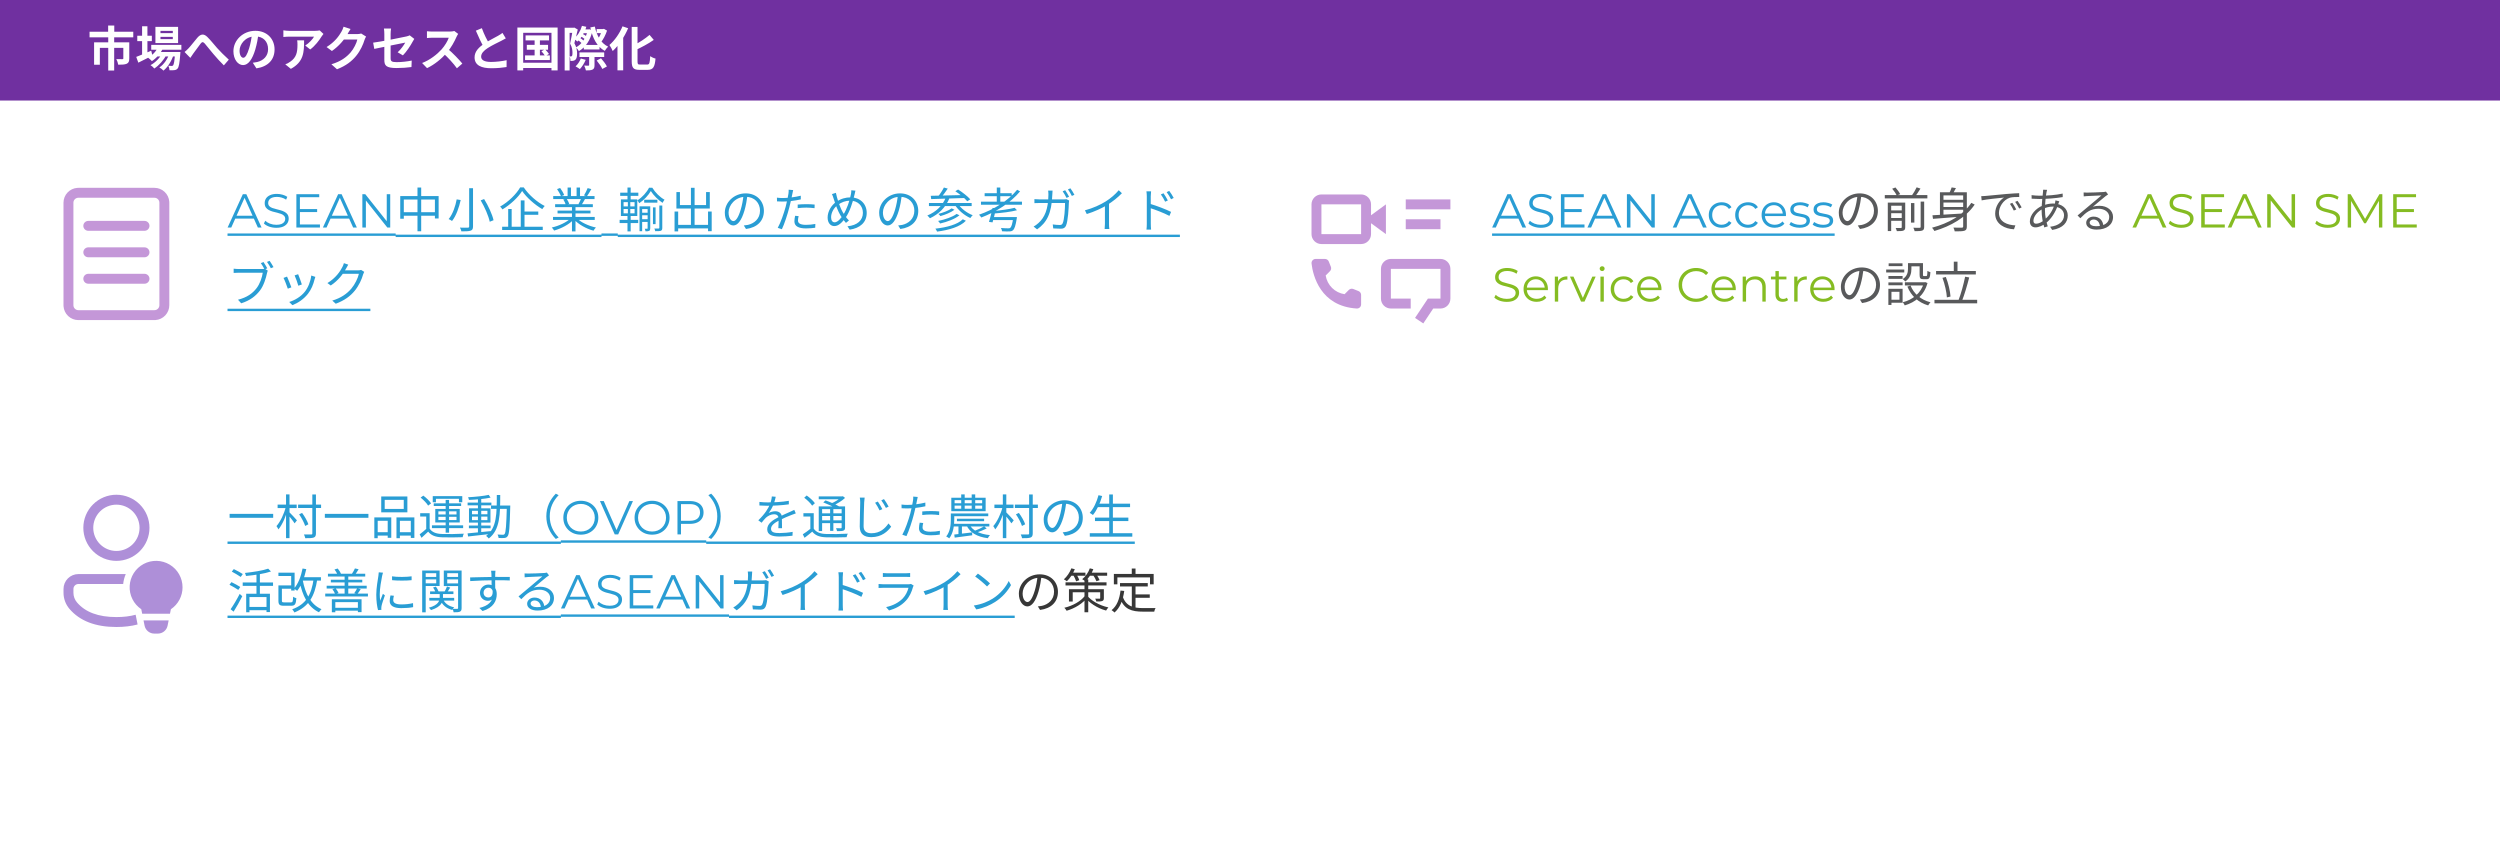 <svg width="945" height="326" viewBox="0 0 945 326" fill="none" xmlns="http://www.w3.org/2000/svg">
<rect x="0" y="0" width="945" height="326" fill="#808080" stroke="none"/>
<g clip-path="url(#clip0_4694_15664)">
<rect width="945" height="326" fill="white"/>
<rect width="945" height="38" fill="#7030A0"/>
<path d="M40.874 9.646H43.196V13.3H40.874V9.646ZM40.91 13.966H43.16V26.656H40.91V13.966ZM33.854 12.004H50.378V14.11H33.854V12.004ZM35.564 16H47.426V18.106H37.742V24.46H35.564V16ZM46.616 16H48.866V22.102C48.866 23.146 48.65 23.758 47.894 24.1C47.138 24.424 46.094 24.46 44.69 24.46C44.6 23.83 44.276 22.912 43.97 22.336C44.87 22.372 45.95 22.372 46.22 22.372C46.526 22.372 46.616 22.3 46.616 22.066V16ZM57.164 16.972H68.558V18.79H57.164V16.972ZM59.126 19.654H66.524V21.346H59.126V19.654ZM59.81 17.638L61.664 18.106C60.746 20.194 59.126 21.994 57.416 23.11C57.11 22.75 56.39 22.102 55.976 21.814C57.632 20.878 59.072 19.384 59.81 17.638ZM66.182 19.654H68.198C68.198 19.654 68.18 20.14 68.144 20.392C67.892 23.92 67.604 25.378 67.118 25.918C66.776 26.314 66.38 26.458 65.912 26.512C65.498 26.566 64.814 26.584 64.076 26.566C64.058 26.044 63.878 25.306 63.608 24.856C64.166 24.91 64.652 24.928 64.886 24.928C65.138 24.928 65.282 24.892 65.426 24.712C65.714 24.388 65.984 23.146 66.182 19.942V19.654ZM60.656 13.93V14.794H65.318V13.93H60.656ZM60.656 11.662V12.526H65.318V11.662H60.656ZM58.748 10.168H67.316V16.288H58.748V10.168ZM51.89 13.498H57.398V15.55H51.89V13.498ZM53.708 9.934H55.724V21.13H53.708V9.934ZM51.494 21.508C52.88 20.986 55.076 20.068 57.164 19.168L57.614 21.022C55.814 21.958 53.87 22.93 52.286 23.686L51.494 21.508ZM64.13 19.996L65.588 20.788C64.904 22.948 63.392 25.45 61.79 26.692C61.412 26.278 60.782 25.792 60.242 25.486C61.988 24.406 63.464 22.084 64.13 19.996ZM61.394 20.014L62.816 20.86C61.916 22.714 60.026 24.802 58.316 25.9C57.974 25.45 57.398 24.928 56.894 24.622C58.676 23.722 60.53 21.778 61.394 20.014ZM69.764 19.654C70.304 19.222 70.736 18.808 71.276 18.25C72.122 17.386 73.49 15.532 74.624 14.236C75.884 12.796 77.036 12.67 78.35 13.948C79.592 15.136 81.014 16.99 82.076 18.16C83.228 19.42 84.776 21.022 86.486 22.552L84.614 24.712C83.336 23.488 81.806 21.76 80.654 20.41C79.538 19.096 78.188 17.368 77.36 16.414C76.712 15.73 76.37 15.82 75.848 16.468C75.128 17.386 73.868 19.168 73.094 20.194C72.68 20.77 72.266 21.418 71.942 21.886L69.764 19.654ZM97.736 12.67C97.484 14.506 97.124 16.612 96.494 18.736C95.414 22.372 93.866 24.604 91.904 24.604C89.888 24.604 88.232 22.39 88.232 19.348C88.232 15.208 91.85 11.644 96.512 11.644C100.958 11.644 103.784 14.74 103.784 18.682C103.784 22.462 101.462 25.144 96.926 25.846L95.558 23.722C96.26 23.632 96.764 23.542 97.25 23.434C99.536 22.876 101.336 21.238 101.336 18.592C101.336 15.766 99.572 13.75 96.458 13.75C92.642 13.75 90.554 16.864 90.554 19.132C90.554 20.95 91.274 21.832 91.958 21.832C92.732 21.832 93.416 20.68 94.172 18.25C94.694 16.558 95.09 14.488 95.27 12.598L97.736 12.67ZM122.27 12.832C122.09 13.066 121.748 13.498 121.586 13.75C120.74 15.154 119.03 17.44 117.248 18.7L115.376 17.206C116.834 16.324 118.238 14.74 118.706 13.858C117.608 13.858 110.444 13.858 109.31 13.858C108.572 13.858 107.96 13.894 107.114 13.984V11.464C107.816 11.572 108.572 11.662 109.31 11.662C110.444 11.662 118.076 11.662 119.012 11.662C119.516 11.662 120.506 11.59 120.848 11.5L122.27 12.832ZM114.944 15.244C114.944 19.708 114.836 23.38 109.94 26.026L107.834 24.316C108.428 24.118 109.076 23.812 109.742 23.308C112.01 21.724 112.442 19.834 112.442 16.882C112.442 16.306 112.424 15.838 112.334 15.244H114.944ZM138.383 13.822C138.185 14.164 137.933 14.65 137.789 15.1C137.303 16.72 136.277 19.114 134.639 21.112C132.929 23.2 130.769 24.856 127.385 26.188L125.261 24.298C128.933 23.182 130.931 21.616 132.515 19.834C133.739 18.43 134.783 16.27 135.071 14.938H129.005L129.833 12.886C130.625 12.886 134.405 12.886 134.963 12.886C135.521 12.886 136.133 12.814 136.529 12.67L138.383 13.822ZM132.515 10.96C132.083 11.59 131.615 12.418 131.417 12.796C130.193 14.974 128.051 17.512 125.459 19.276L123.443 17.782C126.593 15.856 128.177 13.534 129.059 11.986C129.329 11.554 129.707 10.726 129.869 10.096L132.515 10.96ZM145.277 22.606C145.277 21.13 145.277 15.046 145.277 12.868C145.277 12.256 145.223 11.338 145.133 10.798H147.815C147.725 11.338 147.653 12.256 147.653 12.868C147.653 15.028 147.653 19.978 147.653 21.976C147.653 23.11 147.977 23.488 149.939 23.488C151.829 23.488 153.845 23.254 155.627 22.894L155.537 25.342C154.061 25.558 151.901 25.72 149.957 25.72C145.871 25.72 145.277 24.748 145.277 22.606ZM156.599 14.704C156.437 14.956 156.185 15.37 156.023 15.676C155.231 17.188 153.593 19.654 152.297 20.932L150.317 19.762C151.505 18.7 152.675 17.044 153.179 16.108C152.081 16.324 143.765 17.98 141.479 18.484L141.047 16.126C143.495 15.838 151.955 14.182 153.593 13.786C154.097 13.66 154.547 13.534 154.871 13.354L156.599 14.704ZM173.195 12.814C173.051 13.012 172.727 13.552 172.565 13.93C171.827 15.64 170.495 18.088 168.947 19.888C166.931 22.21 164.213 24.442 161.423 25.756L159.551 23.812C162.467 22.732 165.239 20.536 166.931 18.664C168.119 17.314 169.217 15.532 169.631 14.254C168.875 14.254 164.285 14.254 163.511 14.254C162.773 14.254 161.783 14.344 161.387 14.38V11.806C161.873 11.878 162.989 11.932 163.511 11.932C164.465 11.932 169.073 11.932 169.865 11.932C170.657 11.932 171.359 11.842 171.737 11.716L173.195 12.814ZM169.181 18.394C171.035 19.906 173.591 22.588 174.761 24.028L172.709 25.81C171.377 23.956 169.415 21.814 167.489 20.068L169.181 18.394ZM191.195 14.506C190.637 14.83 190.061 15.154 189.395 15.478C188.279 16.036 186.029 17.098 184.373 18.16C182.879 19.132 181.871 20.176 181.871 21.418C181.871 22.714 183.131 23.416 185.633 23.416C187.469 23.416 189.899 23.128 191.501 22.75L191.483 25.342C189.935 25.594 188.045 25.792 185.705 25.792C182.105 25.792 179.387 24.784 179.387 21.688C179.387 19.402 181.061 17.8 183.203 16.396C184.913 15.262 187.181 14.146 188.279 13.516C188.963 13.12 189.467 12.814 189.935 12.436L191.195 14.506ZM182.141 10.654C183.005 13.048 184.139 15.208 184.985 16.72L182.933 17.908C181.943 16.27 180.863 13.912 179.873 11.59L182.141 10.654ZM198.665 13.372H207.539V15.262H198.665V13.372ZM199.133 16.972H207.161V18.79H199.133V16.972ZM198.467 20.932H207.845V22.696H198.467V20.932ZM202.085 13.966H204.083V21.868H202.085V13.966ZM204.659 19.366L206.027 18.646C206.567 19.168 207.215 19.924 207.521 20.41L206.081 21.22C205.793 20.716 205.181 19.924 204.659 19.366ZM195.569 10.42H210.779V26.602H208.457V12.4H197.765V26.602H195.569V10.42ZM196.757 23.722H209.519V25.702H196.757V23.722ZM220.679 16.99H226.619V18.7H220.679V16.99ZM219.041 19.798H228.383V21.544H219.041V19.798ZM219.869 11.122H222.731V12.544H219.869V11.122ZM219.491 13.714L220.175 12.796C220.751 13.066 221.471 13.498 221.813 13.84L221.129 14.866C220.769 14.524 220.067 14.02 219.491 13.714ZM218.411 15.136L219.185 14.29C219.743 14.632 220.427 15.154 220.751 15.496L219.959 16.432C219.635 16.054 218.969 15.496 218.411 15.136ZM225.539 22.876L227.177 22.03C228.005 22.966 228.995 24.244 229.409 25.126L227.681 26.062C227.285 25.198 226.367 23.848 225.539 22.876ZM222.155 11.122H222.479L222.803 11.068L223.973 11.482C223.199 15.244 221.327 17.872 218.825 19.33C218.591 18.898 218.087 18.232 217.709 17.908C219.851 16.792 221.579 14.308 222.155 11.428V11.122ZM225.539 10.996H228.239V12.526H225.539V10.996ZM219.977 9.772L221.633 10.132C220.949 12.4 219.689 14.434 218.231 15.73C217.961 15.424 217.295 14.866 216.935 14.614C218.339 13.498 219.437 11.716 219.977 9.772ZM227.537 10.996H227.933L228.275 10.888L229.463 11.572C228.923 13.192 228.041 14.938 227.123 16.018C226.871 15.64 226.313 15.082 225.971 14.812C226.655 13.912 227.267 12.418 227.537 11.338V10.996ZM222.695 20.608H224.729V24.622C224.729 25.54 224.567 26.026 223.955 26.314C223.343 26.602 222.551 26.62 221.471 26.62C221.381 26.08 221.075 25.306 220.823 24.802C221.471 24.82 222.209 24.82 222.425 24.82C222.623 24.82 222.695 24.766 222.695 24.586V20.608ZM219.545 22.12L221.399 22.624C220.877 23.902 219.995 25.27 219.185 26.116C218.807 25.81 218.015 25.324 217.565 25.09C218.375 24.334 219.131 23.218 219.545 22.12ZM224.837 10.042C225.575 13.48 227.141 16.342 229.877 17.638C229.463 17.998 228.887 18.736 228.617 19.24C225.611 17.62 224.027 14.452 223.145 10.366L224.837 10.042ZM213.443 10.492H217.115V12.418H215.315V26.638H213.443V10.492ZM216.521 10.492H216.827L217.097 10.42L218.393 11.158C218.015 12.778 217.529 14.884 217.115 16.324C217.961 17.8 218.141 19.15 218.141 20.266C218.141 21.454 217.925 22.246 217.457 22.624C217.205 22.84 216.917 22.948 216.557 23.002C216.305 23.038 215.981 23.056 215.639 23.056C215.639 22.552 215.549 21.796 215.279 21.31C215.477 21.328 215.657 21.328 215.801 21.328C215.945 21.328 216.089 21.274 216.179 21.166C216.341 21.004 216.395 20.554 216.395 19.996C216.395 19.078 216.287 17.854 215.495 16.504C215.891 14.848 216.323 12.238 216.521 11.104V10.492ZM238.787 10.186H240.983V23.146C240.983 24.226 241.109 24.406 241.991 24.406C242.387 24.406 244.187 24.406 244.619 24.406C245.501 24.406 245.645 23.776 245.771 21.238C246.293 21.616 247.175 22.012 247.787 22.138C247.517 25.252 246.941 26.404 244.817 26.404C244.295 26.404 242.207 26.404 241.721 26.404C239.453 26.404 238.787 25.684 238.787 23.128V10.186ZM245.537 13.192L247.121 15.082C245.087 16.522 242.513 17.872 240.173 18.97C240.029 18.466 239.615 17.71 239.309 17.242C241.541 16.18 243.935 14.56 245.537 13.192ZM235.313 9.952L237.437 10.672C236.087 13.876 233.873 17.206 231.605 19.294C231.389 18.736 230.759 17.548 230.363 17.008C232.307 15.334 234.197 12.67 235.313 9.952ZM233.405 15.028L235.529 12.904L235.565 12.94V26.584H233.405V15.028Z" fill="white"/>
<path d="M46.563 220.749C46.69 219.456 47.02 218.19 47.54 216.999H29.63C28.892 216.999 28.16 217.145 27.478 217.427C26.796 217.71 26.176 218.125 25.654 218.647C25.132 219.169 24.718 219.789 24.435 220.472C24.153 221.154 24.008 221.886 24.008 222.624V224.067C24.008 226.297 24.805 228.457 26.255 230.154C30.17 234.739 36.135 237.004 44 237.004C46.938 237.004 49.61 236.687 52.01 236.054L51.275 232.369C49.15 232.957 46.725 233.252 44 233.252C37.155 233.252 32.24 231.389 29.105 227.719C28.236 226.701 27.758 225.406 27.758 224.067V222.622C27.759 222.125 27.956 221.649 28.308 221.298C28.659 220.946 29.136 220.749 29.633 220.749H46.563V220.749ZM56.5 199.512C56.5 196.197 55.183 193.017 52.839 190.673C50.495 188.329 47.316 187.012 44 187.012C40.685 187.012 37.506 188.329 35.161 190.673C32.817 193.017 31.5 196.197 31.5 199.512C31.5 202.827 32.817 206.006 35.161 208.351C37.506 210.695 40.685 212.012 44 212.012C47.316 212.012 50.495 210.695 52.839 208.351C55.183 206.006 56.5 202.827 56.5 199.512V199.512ZM35.25 199.512C35.25 198.363 35.477 197.225 35.916 196.163C36.356 195.102 37.001 194.137 37.813 193.325C38.626 192.512 39.59 191.868 40.652 191.428C41.713 190.988 42.851 190.762 44 190.762C45.149 190.762 46.287 190.988 47.349 191.428C48.41 191.868 49.375 192.512 50.188 193.325C51 194.137 51.645 195.102 52.084 196.163C52.524 197.225 52.75 198.363 52.75 199.512C52.75 201.832 51.828 204.058 50.188 205.699C48.547 207.34 46.321 208.262 44 208.262C41.68 208.262 39.454 207.34 37.813 205.699C36.172 204.058 35.25 201.832 35.25 199.512V199.512ZM69 221.999C69.001 223.637 68.599 225.249 67.831 226.695C67.062 228.141 65.95 229.376 64.593 230.292L64.25 231.999H53.75L53.408 230.292C51.977 229.327 50.821 228.008 50.051 226.463C49.281 224.919 48.924 223.202 49.014 221.478C49.104 219.755 49.639 218.085 50.566 216.629C51.493 215.174 52.781 213.983 54.305 213.173C55.828 212.362 57.536 211.96 59.261 212.005C60.986 212.05 62.67 212.541 64.149 213.429C65.629 214.318 66.853 215.574 67.703 217.076C68.553 218.577 69 220.274 69 221.999ZM54.25 234.499L54.648 236.484C54.818 237.334 55.277 238.099 55.947 238.648C56.617 239.198 57.456 239.499 58.323 239.499H59.675C60.542 239.499 61.383 239.199 62.053 238.649C62.724 238.099 63.183 237.334 63.353 236.484L63.75 234.499H54.25V234.499Z" fill="#AE8FD8"/>
<path d="M86.792 194.242H103.262V195.718H86.792V194.242ZM112.676 190.732H121.37V192.028H112.676V190.732ZM118.058 186.898H119.426V201.586C119.426 202.54 119.192 202.954 118.598 203.188C118.004 203.404 116.942 203.458 115.394 203.44C115.322 203.062 115.106 202.432 114.89 202.018C116.132 202.054 117.248 202.054 117.608 202.036C117.95 202.036 118.058 201.928 118.058 201.604V186.898ZM113.072 194.422L114.188 193.882C115.178 195.214 116.204 197.014 116.564 198.184L115.358 198.814C114.998 197.644 114.026 195.79 113.072 194.422ZM104.936 190.75H112.154V192.046H104.936V190.75ZM108.122 186.88H109.436V203.422H108.122V186.88ZM108.05 191.542L108.968 191.866C108.248 194.8 106.772 198.31 105.242 200.11C105.098 199.732 104.738 199.192 104.504 198.868C105.962 197.248 107.42 194.188 108.05 191.542ZM109.346 193.594C109.904 194.098 111.812 196.186 112.244 196.69L111.362 197.824C110.84 196.96 109.256 195.016 108.626 194.296L109.346 193.594ZM122.792 194.242H139.262V195.718H122.792V194.242ZM145.418 188.95V192.37H152.618V188.95H145.418ZM144.104 187.654H153.986V193.666H144.104V187.654ZM141.494 195.574H147.902V203.296H146.552V196.87H142.772V203.44H141.494V195.574ZM149.864 195.574H156.632V203.332H155.282V196.87H151.16V203.44H149.864V195.574ZM142.07 201.172H147.092V202.468H142.07V201.172ZM150.53 201.172H155.876V202.468H150.53V201.172ZM162.41 193.99V200.362H161.114V195.25H158.828V193.99H162.41ZM162.41 199.822C163.256 201.154 164.84 201.766 166.982 201.838C168.98 201.928 173.138 201.874 175.316 201.73C175.154 202.036 174.938 202.666 174.884 203.062C172.85 203.152 168.998 203.188 166.982 203.098C164.606 203.008 162.968 202.378 161.852 200.956C161.06 201.73 160.232 202.504 159.332 203.296L158.63 201.982C159.422 201.406 160.394 200.596 161.24 199.822H162.41ZM158.99 188.086L160.016 187.348C161.132 188.158 162.392 189.4 162.95 190.282L161.834 191.128C161.33 190.228 160.088 188.968 158.99 188.086ZM168.458 188.986H169.754V201.352H168.458V188.986ZM165.704 195.358V196.582H172.562V195.358H165.704ZM165.704 193.288V194.476H172.562V193.288H165.704ZM164.534 192.37H173.786V197.5H164.534V192.37ZM163.58 187.528H174.74V189.868H173.48V188.554H164.786V189.868H163.58V187.528ZM163.958 190.264H174.308V191.272H163.958V190.264ZM163.274 198.58H175.064V199.642H163.274V198.58ZM177.242 198.652H185.45V199.678H177.242V198.652ZM176.756 189.976H185.738V191.02H176.756V189.976ZM180.662 188.338H181.904V201.586H180.662V188.338ZM176.738 201.622C178.934 201.424 182.3 201.1 185.522 200.758L185.54 201.82C182.48 202.18 179.222 202.558 176.936 202.792L176.738 201.622ZM178.412 195.286V196.618H184.244V195.286H178.412ZM178.412 193.09V194.386H184.244V193.09H178.412ZM177.278 192.154H185.396V197.554H177.278V192.154ZM184.748 187.06L185.432 188.104C183.308 188.572 179.96 188.878 177.26 188.968C177.206 188.68 177.08 188.23 176.936 187.96C179.618 187.816 182.894 187.492 184.748 187.06ZM185.612 191.092H192.11V192.352H185.612V191.092ZM191.588 191.092H192.884C192.884 191.092 192.866 191.596 192.866 191.776C192.668 199.372 192.488 201.892 191.894 202.666C191.57 203.134 191.21 203.296 190.67 203.35C190.166 203.404 189.302 203.404 188.474 203.35C188.438 202.972 188.294 202.414 188.078 202.054C188.96 202.126 189.752 202.144 190.112 202.144C190.4 202.144 190.58 202.09 190.742 201.856C191.192 201.298 191.39 198.706 191.588 191.416V191.092ZM187.79 187.114H189.086C189.068 194.278 189.05 200.326 184.748 203.548C184.532 203.224 184.064 202.792 183.74 202.576C187.862 199.624 187.772 193.918 187.79 187.114ZM206.51 195.16C206.51 191.65 207.932 188.806 210.092 186.61L211.172 187.168C209.084 189.31 207.806 191.956 207.806 195.16C207.806 198.382 209.084 201.028 211.172 203.17L210.092 203.728C207.932 201.532 206.51 198.688 206.51 195.16ZM219.56 202.108C218.612 202.108 217.73 201.952 216.914 201.64C216.11 201.316 215.408 200.866 214.808 200.29C214.22 199.702 213.758 199.024 213.422 198.256C213.098 197.476 212.936 196.624 212.936 195.7C212.936 194.776 213.098 193.93 213.422 193.162C213.758 192.382 214.22 191.704 214.808 191.128C215.408 190.54 216.11 190.09 216.914 189.778C217.718 189.454 218.6 189.292 219.56 189.292C220.508 189.292 221.384 189.454 222.188 189.778C222.992 190.09 223.688 190.534 224.276 191.11C224.876 191.686 225.338 192.364 225.662 193.144C225.998 193.924 226.166 194.776 226.166 195.7C226.166 196.624 225.998 197.476 225.662 198.256C225.338 199.036 224.876 199.714 224.276 200.29C223.688 200.866 222.992 201.316 222.188 201.64C221.384 201.952 220.508 202.108 219.56 202.108ZM219.56 200.92C220.316 200.92 221.012 200.794 221.648 200.542C222.296 200.278 222.854 199.912 223.322 199.444C223.802 198.964 224.174 198.412 224.438 197.788C224.702 197.152 224.834 196.456 224.834 195.7C224.834 194.944 224.702 194.254 224.438 193.63C224.174 192.994 223.802 192.442 223.322 191.974C222.854 191.494 222.296 191.128 221.648 190.876C221.012 190.612 220.316 190.48 219.56 190.48C218.804 190.48 218.102 190.612 217.454 190.876C216.806 191.128 216.242 191.494 215.762 191.974C215.294 192.442 214.922 192.994 214.646 193.63C214.382 194.254 214.25 194.944 214.25 195.7C214.25 196.444 214.382 197.134 214.646 197.77C214.922 198.406 215.294 198.964 215.762 199.444C216.242 199.912 216.806 200.278 217.454 200.542C218.102 200.794 218.804 200.92 219.56 200.92ZM232.364 202L226.784 189.4H228.224L233.444 201.262H232.652L237.908 189.4H239.258L233.678 202H232.364ZM246.49 202.108C245.542 202.108 244.66 201.952 243.844 201.64C243.04 201.316 242.338 200.866 241.738 200.29C241.15 199.702 240.688 199.024 240.352 198.256C240.028 197.476 239.866 196.624 239.866 195.7C239.866 194.776 240.028 193.93 240.352 193.162C240.688 192.382 241.15 191.704 241.738 191.128C242.338 190.54 243.04 190.09 243.844 189.778C244.648 189.454 245.53 189.292 246.49 189.292C247.438 189.292 248.314 189.454 249.118 189.778C249.922 190.09 250.618 190.534 251.206 191.11C251.806 191.686 252.268 192.364 252.592 193.144C252.928 193.924 253.096 194.776 253.096 195.7C253.096 196.624 252.928 197.476 252.592 198.256C252.268 199.036 251.806 199.714 251.206 200.29C250.618 200.866 249.922 201.316 249.118 201.64C248.314 201.952 247.438 202.108 246.49 202.108ZM246.49 200.92C247.246 200.92 247.942 200.794 248.578 200.542C249.226 200.278 249.784 199.912 250.252 199.444C250.732 198.964 251.104 198.412 251.368 197.788C251.632 197.152 251.764 196.456 251.764 195.7C251.764 194.944 251.632 194.254 251.368 193.63C251.104 192.994 250.732 192.442 250.252 191.974C249.784 191.494 249.226 191.128 248.578 190.876C247.942 190.612 247.246 190.48 246.49 190.48C245.734 190.48 245.032 190.612 244.384 190.876C243.736 191.128 243.172 191.494 242.692 191.974C242.224 192.442 241.852 192.994 241.576 193.63C241.312 194.254 241.18 194.944 241.18 195.7C241.18 196.444 241.312 197.134 241.576 197.77C241.852 198.406 242.224 198.964 242.692 199.444C243.172 199.912 243.736 200.278 244.384 200.542C245.032 200.794 245.734 200.92 246.49 200.92ZM256.081 202V189.4H260.797C261.865 189.4 262.783 189.574 263.551 189.922C264.319 190.258 264.907 190.75 265.315 191.398C265.735 192.034 265.945 192.808 265.945 193.72C265.945 194.608 265.735 195.376 265.315 196.024C264.907 196.66 264.319 197.152 263.551 197.5C262.783 197.848 261.865 198.022 260.797 198.022H256.819L257.413 197.392V202H256.081ZM257.413 197.5L256.819 196.852H260.761C262.021 196.852 262.975 196.582 263.623 196.042C264.283 195.49 264.613 194.716 264.613 193.72C264.613 192.712 264.283 191.932 263.623 191.38C262.975 190.828 262.021 190.552 260.761 190.552H256.819L257.413 189.922V197.5ZM272.421 195.16C272.421 198.688 270.999 201.532 268.839 203.728L267.759 203.17C269.847 201.028 271.125 198.382 271.125 195.16C271.125 191.956 269.847 189.31 267.759 187.168L268.839 186.61C270.999 188.806 272.421 191.65 272.421 195.16ZM293.229 187.78C293.067 188.482 292.869 189.472 292.401 190.678C291.951 191.776 291.285 192.982 290.565 193.918C291.267 193.504 292.293 193.252 293.085 193.252C294.471 193.252 295.551 194.08 295.551 195.538C295.551 196.474 295.587 198.544 295.605 199.66H294.219C294.291 198.706 294.309 196.852 294.291 195.916C294.273 194.872 293.553 194.386 292.617 194.386C291.465 194.386 290.331 194.962 289.503 195.7C288.981 196.204 288.477 196.852 287.883 197.59L286.641 196.672C289.233 194.188 290.439 192.1 291.051 190.57C291.447 189.58 291.699 188.5 291.753 187.654L293.229 187.78ZM287.055 189.724C288.027 189.85 289.269 189.904 290.097 189.904C292.527 189.904 295.641 189.76 298.179 189.31V190.642C295.659 191.02 292.311 191.182 290.025 191.182C289.251 191.182 288.063 191.146 287.055 191.074V189.724ZM300.807 194.062C300.357 194.206 299.709 194.458 299.223 194.638C297.945 195.142 296.235 195.826 294.489 196.726C292.707 197.662 291.447 198.634 291.447 199.876C291.447 201.28 292.833 201.496 294.687 201.496C296.091 201.496 298.035 201.334 299.619 201.046L299.565 202.504C298.197 202.666 296.199 202.81 294.633 202.81C292.077 202.81 290.007 202.252 290.007 200.074C290.007 197.878 292.239 196.528 294.381 195.43C296.091 194.548 297.549 193.99 298.737 193.432C299.277 193.18 299.727 192.982 300.231 192.73L300.807 194.062ZM307.593 193.99V200.362H306.315V195.25H303.687V193.99H307.593ZM307.593 199.822C308.475 201.154 310.023 201.766 312.147 201.838C314.127 201.928 318.285 201.874 320.445 201.73C320.283 202.036 320.085 202.666 320.013 203.062C318.015 203.152 314.163 203.188 312.147 203.098C309.789 203.008 308.151 202.378 307.035 200.956C306.117 201.73 305.145 202.522 304.119 203.296L303.453 201.964C304.353 201.406 305.469 200.596 306.423 199.822H307.593ZM303.993 188.14L304.929 187.294C306.081 188.104 307.431 189.328 308.025 190.21L306.999 191.146C306.441 190.264 305.127 188.986 303.993 188.14ZM311.193 189.904L312.057 189.148C313.749 189.742 316.017 190.732 317.223 191.452L316.305 192.298C315.171 191.596 312.939 190.57 311.193 189.904ZM309.483 191.416H318.789V192.46H310.761V200.74H309.483V191.416ZM318.141 191.416H319.437V199.39C319.437 200.056 319.311 200.362 318.825 200.56C318.357 200.776 317.601 200.776 316.395 200.776C316.341 200.434 316.179 199.966 316.017 199.66C316.863 199.696 317.619 199.678 317.853 199.678C318.087 199.678 318.141 199.606 318.141 199.372V191.416ZM309.483 187.636H318.465V188.716H309.483V187.636ZM310.185 194.044H318.663V195.052H310.185V194.044ZM310.185 196.69H318.663V197.734H310.185V196.69ZM313.785 191.848H315.009V200.668H313.785V191.848ZM318.015 187.636H318.321L318.609 187.564L319.437 188.212C318.231 189.346 316.413 190.462 314.775 191.146C314.595 190.912 314.253 190.552 314.055 190.354C315.531 189.778 317.205 188.734 318.015 187.888V187.636ZM331.821 189.58C332.271 190.246 333.117 191.596 333.531 192.46L332.469 192.928C332.019 191.974 331.389 190.858 330.795 190.03L331.821 189.58ZM334.143 188.662C334.611 189.292 335.475 190.642 335.907 191.488L334.881 191.992C334.395 191.038 333.729 189.94 333.135 189.13L334.143 188.662ZM326.835 188.104C326.745 188.716 326.691 189.328 326.655 189.922C326.583 191.956 326.439 196.222 326.439 198.904C326.439 200.884 327.681 201.568 329.391 201.568C332.685 201.568 334.557 199.732 335.853 197.86L336.861 199.084C335.637 200.776 333.315 203.044 329.355 203.044C326.763 203.044 324.981 201.982 324.981 199.03C324.981 196.366 325.161 191.812 325.161 189.922C325.161 189.256 325.125 188.626 324.999 188.104H326.835ZM346.905 187.852C346.797 188.248 346.671 188.932 346.599 189.274C346.329 190.57 345.951 192.604 345.447 194.404C344.799 196.96 343.593 200.686 342.639 202.648L341.073 202.126C342.153 200.254 343.413 196.6 344.097 194.062C344.529 192.406 344.997 190.138 345.123 189.202C345.195 188.698 345.231 188.086 345.195 187.708L346.905 187.852ZM342.927 190.858C344.907 190.858 347.553 190.534 349.785 189.976V191.38C347.553 191.884 344.835 192.19 342.891 192.19C342.099 192.19 341.469 192.172 340.803 192.118L340.767 190.714C341.613 190.822 342.261 190.858 342.927 190.858ZM348.615 193.324C349.551 193.234 350.757 193.18 351.909 193.18C352.953 193.18 354.051 193.216 355.023 193.324L354.987 194.692C354.051 194.584 353.007 194.476 351.945 194.476C350.829 194.476 349.713 194.548 348.615 194.674V193.324ZM348.975 197.698C348.831 198.292 348.723 198.85 348.723 199.318C348.723 200.164 349.209 200.992 351.765 200.992C352.953 200.992 354.177 200.866 355.293 200.65L355.239 202.09C354.267 202.234 353.061 202.342 351.747 202.342C348.921 202.342 347.373 201.478 347.373 199.696C347.373 199.012 347.481 198.328 347.643 197.572L348.975 197.698ZM360.837 191.11V192.298H371.259V191.11H360.837ZM360.837 189.058V190.228H371.259V189.058H360.837ZM359.595 188.14H372.573V193.234H359.595V188.14ZM363.339 186.88H364.653V192.892H363.339V186.88ZM367.299 186.88H368.631V192.892H367.299V186.88ZM360.099 194.098H373.563V195.124H360.099V194.098ZM359.415 194.098H360.711V196.438C360.711 198.49 360.387 201.46 358.821 203.494C358.569 203.278 357.993 202.936 357.669 202.792C359.199 200.884 359.415 198.256 359.415 196.402V194.098ZM361.719 196.078H371.997V197.014H361.719V196.078ZM359.955 197.986H373.977V199.012H359.955V197.986ZM362.295 198.274H363.609V202.396L362.295 202.522V198.274ZM360.711 202.054C362.403 201.874 364.959 201.568 367.461 201.244L367.497 202.342C365.121 202.666 362.655 202.99 360.873 203.224L360.711 202.054ZM372.015 198.958L372.969 199.768C371.745 200.362 370.215 200.974 369.045 201.334L368.361 200.668C369.495 200.272 371.097 199.498 372.015 198.958ZM366.471 198.292C367.605 200.542 370.341 201.91 374.211 202.27C373.923 202.54 373.581 203.08 373.401 203.44C369.351 202.936 366.633 201.334 365.337 198.562L366.471 198.292ZM383.625 190.732H392.319V192.028H383.625V190.732ZM389.007 186.898H390.375V201.586C390.375 202.54 390.141 202.954 389.547 203.188C388.953 203.404 387.891 203.458 386.343 203.44C386.271 203.062 386.055 202.432 385.839 202.018C387.081 202.054 388.197 202.054 388.557 202.036C388.899 202.036 389.007 201.928 389.007 201.604V186.898ZM384.021 194.422L385.137 193.882C386.127 195.214 387.153 197.014 387.513 198.184L386.307 198.814C385.947 197.644 384.975 195.79 384.021 194.422ZM375.885 190.75H383.103V192.046H375.885V190.75ZM379.071 186.88H380.385V203.422H379.071V186.88ZM378.999 191.542L379.917 191.866C379.197 194.8 377.721 198.31 376.191 200.11C376.047 199.732 375.687 199.192 375.453 198.868C376.911 197.248 378.369 194.188 378.999 191.542ZM380.295 193.594C380.853 194.098 382.761 196.186 383.193 196.69L382.311 197.824C381.789 196.96 380.205 195.016 379.575 194.296L380.295 193.594ZM403.083 189.724C402.849 191.596 402.489 193.702 401.931 195.628C400.833 199.318 399.393 201.226 397.737 201.226C396.117 201.226 394.515 199.39 394.515 196.402C394.515 192.496 397.989 189.094 402.399 189.094C406.611 189.094 409.293 192.064 409.293 195.718C409.293 199.48 406.809 202 402.525 202.558L401.697 201.226C402.273 201.172 402.813 201.1 403.245 201.01C405.549 200.488 407.817 198.76 407.817 195.646C407.817 192.766 405.819 190.39 402.363 190.39C398.403 190.39 395.937 193.648 395.937 196.294C395.937 198.562 396.963 199.57 397.773 199.57C398.619 199.57 399.591 198.346 400.509 195.304C401.031 193.594 401.409 191.56 401.589 189.688L403.083 189.724ZM414.693 190.39H427.167V191.704H414.693V190.39ZM413.901 195.664H426.519V196.96H413.901V195.664ZM411.939 201.55H428.013V202.864H411.939V201.55ZM419.283 186.898H420.669V202.216H419.283V186.898ZM415.233 187.186L416.619 187.492C415.827 190.282 414.567 192.946 413.127 194.674C412.857 194.44 412.245 194.044 411.903 193.864C413.379 192.262 414.549 189.76 415.233 187.186ZM93.056 224.438H102.038V231.35H100.742V225.68H94.298V231.44H93.056V224.438ZM101.372 214.952L102.434 216.014C99.968 216.86 96.206 217.418 92.984 217.724C92.93 217.4 92.75 216.878 92.588 216.572C95.72 216.23 99.374 215.672 101.372 214.952ZM96.944 216.518H98.24V225.158H96.944V216.518ZM91.742 220.172H103.208V221.468H91.742V220.172ZM93.902 229.424H101.336V230.666H93.902V229.424ZM87.62 216.068L88.376 215.114C89.474 215.654 91.004 216.464 91.778 216.986L90.986 218.084C90.23 217.544 88.736 216.662 87.62 216.068ZM86.738 221.036L87.494 220.046C88.556 220.568 90.068 221.36 90.824 221.882L90.068 222.98C89.33 222.476 87.836 221.612 86.738 221.036ZM87.17 230.288C88.142 228.92 89.564 226.544 90.608 224.492L91.58 225.374C90.626 227.282 89.366 229.532 88.304 231.206L87.17 230.288ZM105.962 221.288H110.534V222.53H105.962V221.288ZM105.242 216.464H111.362V223.214H110.066V217.724H105.242V216.464ZM105.242 221.288H106.556V227.03C106.556 227.606 106.682 227.696 107.438 227.696C107.78 227.696 109.526 227.696 109.976 227.696C110.624 227.696 110.732 227.408 110.804 225.572C111.092 225.806 111.65 226.022 112.028 226.112C111.866 228.398 111.488 228.974 110.084 228.974C109.724 228.974 107.636 228.974 107.294 228.974C105.692 228.974 105.242 228.578 105.242 227.048V221.288ZM113.9 218.192H121.316V219.47H113.9V218.192ZM114.368 214.898L115.772 215.132C115.07 218.39 113.9 221.378 112.334 223.322C112.064 223.088 111.47 222.674 111.128 222.476C112.712 220.694 113.792 217.886 114.368 214.898ZM118.58 218.696L119.948 218.858C118.94 225.572 116.636 229.316 111.29 231.512C111.146 231.206 110.732 230.612 110.462 230.306C115.61 228.452 117.716 224.924 118.58 218.696ZM114.44 219.344C115.412 224.456 117.518 228.578 121.532 230.27C121.226 230.54 120.794 231.062 120.578 231.44C116.402 229.478 114.296 225.194 113.198 219.578L114.44 219.344ZM126.068 229.748H135.986V230.828H126.068V229.748ZM125.438 226.526H136.67V231.386H135.284V227.606H126.752V231.44H125.438V226.526ZM123.962 216.878H138.056V217.94H123.962V216.878ZM123.476 221.396H138.614V222.458H123.476V221.396ZM125.06 219.146H136.94V220.154H125.06V219.146ZM122.936 224.384H139.082V225.464H122.936V224.384ZM130.262 217.346H131.648V224.852H130.262V217.346ZM126.446 215.258L127.652 214.898C128.156 215.474 128.642 216.284 128.876 216.824L127.598 217.256C127.418 216.716 126.914 215.87 126.446 215.258ZM125.654 222.728L126.86 222.386C127.328 222.926 127.778 223.664 127.976 224.168L126.68 224.564C126.518 224.042 126.068 223.268 125.654 222.728ZM134.168 214.862L135.554 215.168C135.122 215.924 134.618 216.68 134.222 217.184L133.034 216.896C133.412 216.32 133.916 215.456 134.168 214.862ZM134.996 222.404L136.346 222.692C135.932 223.376 135.5 224.042 135.104 224.492L133.898 224.222C134.258 223.718 134.744 222.926 134.996 222.404ZM148.19 217.85C150.152 218.192 153.806 218.12 155.588 217.85V219.308C153.662 219.524 150.17 219.524 148.208 219.308L148.19 217.85ZM148.892 225.194C148.73 225.842 148.64 226.346 148.64 226.832C148.64 227.66 149.216 228.47 151.682 228.47C153.284 228.47 154.688 228.326 156.128 227.984L156.164 229.496C155.048 229.73 153.536 229.874 151.664 229.874C148.658 229.874 147.308 228.866 147.308 227.174C147.308 226.58 147.398 225.932 147.596 225.068L148.892 225.194ZM144.77 216.464C144.662 216.77 144.518 217.346 144.446 217.67C144.104 219.344 143.546 222.548 143.546 224.582C143.546 225.446 143.6 226.202 143.708 227.084C144.014 226.274 144.428 225.194 144.734 224.456L145.49 225.05C145.04 226.328 144.374 228.218 144.212 229.082C144.158 229.334 144.122 229.676 144.122 229.892C144.14 230.072 144.158 230.324 144.176 230.522L142.898 230.612C142.538 229.334 142.232 227.264 142.232 224.816C142.232 222.17 142.826 219.092 143.042 217.598C143.096 217.184 143.15 216.734 143.168 216.338L144.77 216.464ZM162.572 223.556H171.392V224.564H162.572V223.556ZM162.284 225.986H171.68V227.03H162.284V225.986ZM166.208 224.042H167.45V225.824C167.45 227.408 166.928 229.352 162.914 230.612C162.734 230.342 162.374 229.928 162.122 229.712C165.83 228.686 166.208 226.976 166.208 225.806V224.042ZM167.432 226.418C168.08 228.02 169.556 229.136 171.68 229.568C171.41 229.802 171.086 230.252 170.924 230.558C168.674 229.964 167.126 228.614 166.388 226.652L167.432 226.418ZM163.706 222.08L164.768 221.738C165.2 222.296 165.614 223.052 165.758 223.556L164.642 223.934C164.498 223.394 164.12 222.638 163.706 222.08ZM168.962 221.702L170.186 222.098C169.754 222.8 169.304 223.52 168.926 224.024L168.026 223.664C168.35 223.106 168.764 222.26 168.962 221.702ZM160.286 218.084H165.344V219.002H160.286V218.084ZM168.548 218.084H173.66V219.002H168.548V218.084ZM173.156 215.654H174.488V229.838C174.488 230.576 174.326 230.972 173.84 231.206C173.39 231.422 172.616 231.44 171.464 231.44C171.428 231.098 171.248 230.504 171.068 230.144C171.86 230.18 172.616 230.18 172.85 230.162C173.066 230.162 173.156 230.072 173.156 229.82V215.654ZM160.394 215.654H166.172V221.504H160.394V220.496H164.894V216.662H160.394V215.654ZM173.804 215.654V216.662H169.052V220.514H173.804V221.522H167.756V215.654H173.804ZM159.584 215.654H160.916V231.458H159.584V215.654ZM187.286 215.744C187.25 215.96 187.196 216.662 187.196 216.878C187.142 218.048 187.178 221.522 187.196 222.962L185.828 222.26C185.828 221.468 185.81 217.886 185.756 216.896C185.72 216.41 185.666 215.906 185.63 215.744H187.286ZM177.71 218.264C180.158 218.228 184.658 218.066 187.43 218.066C189.626 218.066 191.858 218.066 192.704 218.084L192.686 219.416C191.678 219.362 190.058 219.326 187.412 219.326C184.316 219.326 180.464 219.452 177.746 219.65L177.71 218.264ZM187.16 223.484C187.16 225.896 186.044 227.102 184.406 227.102C182.894 227.102 181.436 226.04 181.436 224.078C181.436 222.296 182.912 220.964 184.622 220.964C186.71 220.964 187.772 222.512 187.772 224.582C187.772 227.03 186.584 229.73 182.408 230.972L181.202 229.802C184.478 229.028 186.386 227.426 186.386 224.456C186.386 222.836 185.594 222.152 184.622 222.152C183.668 222.152 182.786 222.89 182.786 224.06C182.786 225.194 183.632 225.842 184.622 225.842C185.738 225.842 186.458 224.906 186.17 222.98L187.16 223.484ZM198.284 216.752C198.68 216.788 199.184 216.806 199.544 216.806C200.498 216.806 204.764 216.68 205.718 216.59C206.258 216.536 206.51 216.5 206.708 216.428L207.536 217.49C207.212 217.706 206.852 217.94 206.51 218.21C205.628 218.894 203.18 221 201.776 222.152C202.604 221.882 203.468 221.792 204.278 221.792C207.266 221.792 209.408 223.574 209.408 226.004C209.408 228.902 207.014 230.792 203.198 230.792C200.75 230.792 199.256 229.73 199.256 228.218C199.256 226.994 200.372 225.878 202.028 225.878C204.422 225.878 205.628 227.57 205.754 229.388L204.458 229.604C204.35 228.074 203.468 226.976 202.028 226.976C201.2 226.976 200.57 227.48 200.57 228.11C200.57 228.992 201.56 229.514 202.982 229.514C206.042 229.514 207.968 228.254 207.968 226.004C207.968 224.222 206.276 222.908 203.918 222.908C200.93 222.908 199.31 224.168 197.042 226.49L195.998 225.446C197.492 224.222 199.814 222.278 200.84 221.396C201.848 220.568 204.116 218.678 205.016 217.868C204.062 217.922 200.462 218.066 199.526 218.12C199.112 218.156 198.716 218.174 198.32 218.228L198.284 216.752ZM212.036 230L217.796 217.4H219.11L224.87 230H223.466L218.174 218.174H218.714L213.422 230H212.036ZM214.304 226.634L214.7 225.554H222.026L222.422 226.634H214.304ZM230.428 230.108C229.492 230.108 228.592 229.958 227.728 229.658C226.876 229.346 226.216 228.95 225.748 228.47L226.27 227.444C226.714 227.876 227.308 228.242 228.052 228.542C228.808 228.83 229.6 228.974 230.428 228.974C231.22 228.974 231.862 228.878 232.354 228.686C232.858 228.482 233.224 228.212 233.452 227.876C233.692 227.54 233.812 227.168 233.812 226.76C233.812 226.268 233.668 225.872 233.38 225.572C233.104 225.272 232.738 225.038 232.282 224.87C231.826 224.69 231.322 224.534 230.77 224.402C230.218 224.27 229.666 224.132 229.114 223.988C228.562 223.832 228.052 223.628 227.584 223.376C227.128 223.124 226.756 222.794 226.468 222.386C226.192 221.966 226.054 221.42 226.054 220.748C226.054 220.124 226.216 219.554 226.54 219.038C226.876 218.51 227.386 218.09 228.07 217.778C228.754 217.454 229.63 217.292 230.698 217.292C231.406 217.292 232.108 217.394 232.804 217.598C233.5 217.79 234.1 218.06 234.604 218.408L234.154 219.47C233.614 219.11 233.038 218.846 232.426 218.678C231.826 218.51 231.244 218.426 230.68 218.426C229.924 218.426 229.3 218.528 228.808 218.732C228.316 218.936 227.95 219.212 227.71 219.56C227.482 219.896 227.368 220.28 227.368 220.712C227.368 221.204 227.506 221.6 227.782 221.9C228.07 222.2 228.442 222.434 228.898 222.602C229.366 222.77 229.876 222.92 230.428 223.052C230.98 223.184 231.526 223.328 232.066 223.484C232.618 223.64 233.122 223.844 233.578 224.096C234.046 224.336 234.418 224.66 234.694 225.068C234.982 225.476 235.126 226.01 235.126 226.67C235.126 227.282 234.958 227.852 234.622 228.38C234.286 228.896 233.77 229.316 233.074 229.64C232.39 229.952 231.508 230.108 230.428 230.108ZM239.217 223.034H245.877V224.168H239.217V223.034ZM239.361 228.848H246.939V230H238.029V217.4H246.669V218.552H239.361V228.848ZM248.054 230L253.814 217.4H255.128L260.888 230H259.484L254.192 218.174H254.732L249.44 230H248.054ZM250.322 226.634L250.718 225.554H258.044L258.44 226.634H250.322ZM262.972 230V217.4H264.07L272.764 228.344H272.188V217.4H273.502V230H272.404L263.728 219.056H264.304V230H262.972ZM289.099 215.906C289.549 216.554 290.215 217.634 290.575 218.372L289.603 218.804C289.243 218.066 288.631 216.986 288.145 216.302L289.099 215.906ZM291.079 215.186C291.565 215.834 292.249 216.968 292.591 217.634L291.619 218.066C291.223 217.274 290.647 216.266 290.143 215.582L291.079 215.186ZM284.329 216.05C284.293 216.464 284.257 217.076 284.239 217.508C284.005 224.852 282.025 228.218 278.479 230.702L277.165 229.64C277.741 229.334 278.461 228.812 279.001 228.308C281.251 226.274 282.727 223.232 282.763 217.544C282.763 217.13 282.727 216.482 282.655 216.05H284.329ZM290.593 219.794C290.539 220.1 290.503 220.442 290.485 220.676C290.431 222.404 290.197 227.624 289.387 229.352C289.027 230.126 288.451 230.45 287.461 230.45C286.561 230.45 285.517 230.396 284.581 230.342L284.401 228.83C285.373 228.974 286.309 229.046 287.083 229.046C287.587 229.046 287.929 228.884 288.127 228.452C288.811 227.084 289.045 222.656 289.045 220.73H279.559C278.839 220.73 278.119 220.73 277.471 220.784V219.272C278.101 219.326 278.839 219.38 279.541 219.38H288.433C288.919 219.38 289.261 219.326 289.567 219.29L290.593 219.794ZM295.111 223.502C298.225 222.674 300.961 221.396 302.959 220.154C304.849 218.966 306.649 217.418 307.891 215.906L309.097 217.04C307.549 218.642 305.659 220.154 303.553 221.468C301.573 222.692 298.711 224.006 295.812 224.906L295.111 223.502ZM302.671 220.892L304.219 220.424V228.65C304.219 229.316 304.255 230.216 304.345 230.558H302.562C302.617 230.216 302.671 229.316 302.671 228.65V220.892ZM323.371 217.058C323.821 217.706 324.595 218.912 325.009 219.776L323.983 220.244C323.533 219.29 322.957 218.3 322.363 217.49L323.371 217.058ZM325.531 216.158C326.017 216.788 326.809 217.976 327.223 218.822L326.215 219.326C325.747 218.372 325.153 217.418 324.559 216.626L325.531 216.158ZM317.053 228.65C317.053 227.66 317.053 219.704 317.053 218.192C317.053 217.67 316.999 216.878 316.909 216.32H318.673C318.619 216.86 318.547 217.652 318.547 218.192C318.547 221 318.565 227.804 318.565 228.65C318.565 229.226 318.601 230.198 318.673 230.792H316.927C317.017 230.216 317.053 229.334 317.053 228.65ZM318.223 221.036C320.617 221.72 324.235 223.106 326.233 224.096L325.603 225.608C323.551 224.51 320.185 223.232 318.223 222.62V221.036ZM333.721 216.608C334.188 216.662 334.747 216.698 335.323 216.698C336.295 216.698 341.353 216.698 342.415 216.698C342.973 216.698 343.603 216.662 344.035 216.608V218.102C343.621 218.066 342.991 218.048 342.379 218.048C341.371 218.048 336.313 218.048 335.323 218.048C334.783 218.048 334.207 218.066 333.721 218.102V216.608ZM345.367 221.342C345.277 221.522 345.151 221.738 345.115 221.882C344.647 223.646 343.837 225.518 342.487 226.994C340.615 229.064 338.347 230.108 336.061 230.756L334.945 229.478C337.483 228.956 339.732 227.786 341.281 226.166C342.361 225.032 343.081 223.502 343.405 222.188C342.523 222.188 334.945 222.188 333.865 222.188C333.433 222.188 332.749 222.206 332.101 222.26V220.748C332.749 220.802 333.361 220.856 333.865 220.856C334.747 220.856 342.415 220.856 343.333 220.856C343.747 220.856 344.143 220.802 344.341 220.712L345.367 221.342ZM349.111 223.502C352.225 222.674 354.961 221.396 356.959 220.154C358.849 218.966 360.649 217.418 361.891 215.906L363.097 217.04C361.549 218.642 359.659 220.154 357.553 221.468C355.573 222.692 352.711 224.006 349.812 224.906L349.111 223.502ZM356.671 220.892L358.219 220.424V228.65C358.219 229.316 358.255 230.216 358.345 230.558H356.562C356.617 230.216 356.671 229.316 356.671 228.65V220.892ZM369.649 216.824C370.909 217.67 373.231 219.542 374.221 220.532L373.105 221.684C372.187 220.748 369.955 218.804 368.605 217.922L369.649 216.824ZM368.101 228.884C371.233 228.416 373.573 227.318 375.283 226.256C378.073 224.51 380.251 221.846 381.295 219.614L382.159 221.162C380.935 223.394 378.847 225.842 376.129 227.552C374.311 228.686 372.043 229.802 369.037 230.36L368.101 228.884Z" fill="#299DD4"/>
<path d="M393.697 217.724C393.463 219.596 393.103 221.702 392.545 223.628C391.447 227.318 390.007 229.226 388.351 229.226C386.731 229.226 385.129 227.39 385.129 224.402C385.129 220.496 388.603 217.094 393.013 217.094C397.225 217.094 399.907 220.064 399.907 223.718C399.907 227.48 397.423 230 393.139 230.558L392.311 229.226C392.887 229.172 393.427 229.1 393.859 229.01C396.163 228.488 398.431 226.76 398.431 223.646C398.431 220.766 396.433 218.39 392.977 218.39C389.017 218.39 386.551 221.648 386.551 224.294C386.551 226.562 387.577 227.57 388.387 227.57C389.233 227.57 390.205 226.346 391.123 223.304C391.645 221.594 392.023 219.56 392.203 217.688L393.697 217.724ZM402.769 220.118H418.267V221.306H402.769V220.118ZM409.933 218.984H411.355V231.44H409.933V218.984ZM404.065 222.71H416.539V223.88H405.487V227.372H404.065V222.71ZM415.873 222.71H417.259V226.076C417.259 226.688 417.133 226.994 416.647 227.174C416.179 227.372 415.459 227.372 414.433 227.372C414.343 227.012 414.127 226.598 413.983 226.292C414.721 226.328 415.405 226.328 415.603 226.31C415.819 226.31 415.873 226.238 415.873 226.076V222.71ZM410.059 225.266L411.103 225.698C409.393 228.092 406.279 229.982 403.183 230.864C403.003 230.522 402.625 230.018 402.319 229.73C405.397 229.028 408.511 227.318 410.059 225.266ZM411.031 225.212C412.345 226.922 415.405 228.83 418.969 229.604C418.699 229.91 418.303 230.432 418.105 230.792C414.577 229.856 411.679 227.732 410.311 225.986L411.031 225.212ZM404.605 216.464H410.293V217.634H404.605V216.464ZM411.517 216.464H418.501V217.634H411.517V216.464ZM404.983 214.826L406.279 215.168C405.559 216.914 404.425 218.624 403.273 219.722C403.021 219.524 402.463 219.146 402.139 218.984C403.327 217.958 404.371 216.392 404.983 214.826ZM411.949 214.826L413.281 215.15C412.615 216.95 411.427 218.642 410.203 219.74C409.969 219.506 409.411 219.11 409.069 218.93C410.311 217.958 411.391 216.446 411.949 214.826ZM405.667 217.346L406.819 216.986C407.269 217.706 407.791 218.678 407.971 219.308L406.783 219.74C406.603 219.11 406.135 218.102 405.667 217.346ZM413.119 217.274L414.271 216.914C414.811 217.634 415.405 218.624 415.657 219.29L414.451 219.704C414.217 219.038 413.659 218.03 413.119 217.274ZM423.361 220.388H433.855V221.684H423.361V220.388ZM428.545 224.69H434.611V225.968H428.545V224.69ZM427.825 221.054H429.229V230.162L427.825 229.982V221.054ZM423.559 223.232L424.963 223.376C424.459 227.012 423.325 229.766 421.291 231.53C421.075 231.296 420.499 230.828 420.175 230.63C422.191 229.064 423.163 226.49 423.559 223.232ZM424.405 225.554C425.683 229.226 428.491 229.856 432.145 229.856C432.811 229.856 435.925 229.856 436.807 229.838C436.591 230.162 436.357 230.81 436.303 231.206H432.073C427.789 231.206 424.854 230.36 423.307 225.968L424.405 225.554ZM427.807 214.898H429.229V217.814H427.807V214.898ZM421.039 216.95H436.087V220.874H434.701V218.246H422.371V220.874H421.039V216.95Z" fill="#373737"/>
<path d="M86 204.7H212V205.6H86V204.7ZM212 204.25H266.949V205.15H212V204.25ZM266.949 204.7H428.949V205.6H266.949V204.7ZM86 232.7H212V233.6H86V232.7ZM212 232.25H275.562V233.15H212V232.25ZM275.562 232.7H383.562V233.6H275.562V232.7Z" fill="#299DD4"/>
<a href="https://asean.org/wp-content/uploads/2012/05/3.-OVOP-Guidelines.pdf">
<rect fill="black" fill-opacity="0" y="3.029" width="342.949" height="21.942"/>
</a>
<a href="https://asean.org/wp-content/uploads/2012/05/3.-OVOP-Guidelines.pdf">
<rect fill="black" fill-opacity="0" y="31.029" width="297.562" height="21.942"/>
</a>
<path d="M58.375 71C59.8 71 61.172 71.541 62.214 72.513C63.256 73.486 63.89 74.818 63.987 76.24L64 76.625V115.37C64 116.795 63.459 118.168 62.487 119.209C61.514 120.251 60.182 120.885 58.76 120.982L58.375 120.995H29.625C28.2 120.995 26.827 120.454 25.786 119.482C24.744 118.509 24.11 117.177 24.012 115.755L24 115.37V76.625C24 75.2 24.541 73.827 25.513 72.786C26.486 71.744 27.818 71.11 29.24 71.013L29.625 71H58.375ZM58.375 74.75H29.625C29.172 74.75 28.734 74.914 28.393 75.212C28.051 75.51 27.829 75.921 27.767 76.37L27.75 76.625V115.37C27.75 116.32 28.455 117.105 29.37 117.227L29.625 117.245H58.375C58.828 117.245 59.266 117.081 59.607 116.783C59.949 116.485 60.171 116.074 60.233 115.625L60.25 115.37V76.625C60.25 76.172 60.086 75.734 59.788 75.393C59.49 75.051 59.079 74.829 58.63 74.767L58.375 74.75ZM31.5 105.372C31.5 104.875 31.698 104.398 32.049 104.047C32.401 103.695 32.878 103.497 33.375 103.497H54.625C55.122 103.497 55.599 103.695 55.951 104.047C56.303 104.398 56.5 104.875 56.5 105.372C56.5 105.87 56.303 106.347 55.951 106.698C55.599 107.05 55.122 107.247 54.625 107.247H33.375C32.878 107.247 32.401 107.05 32.049 106.698C31.698 106.347 31.5 105.87 31.5 105.372ZM31.5 85.373C31.5 84.875 31.698 84.398 32.049 84.047C32.401 83.695 32.878 83.498 33.375 83.498H54.625C55.122 83.498 55.599 83.695 55.951 84.047C56.303 84.398 56.5 84.875 56.5 85.373C56.5 85.87 56.303 86.347 55.951 86.698C55.599 87.05 55.122 87.248 54.625 87.248H33.375C32.878 87.248 32.401 87.05 32.049 86.698C31.698 86.347 31.5 85.87 31.5 85.373ZM31.5 95.373C31.5 94.875 31.698 94.398 32.049 94.047C32.401 93.695 32.878 93.498 33.375 93.498H54.625C55.122 93.498 55.599 93.695 55.951 94.047C56.303 94.398 56.5 94.875 56.5 95.373C56.5 95.87 56.303 96.347 55.951 96.698C55.599 97.05 55.122 97.248 54.625 97.248H33.375C32.878 97.248 32.401 97.05 32.049 96.698C31.698 96.347 31.5 95.87 31.5 95.373V95.373Z" fill="#C497D8"/>
<path d="M86.036 86L91.796 73.4H93.11L98.87 86H97.466L92.174 74.174H92.714L87.422 86H86.036ZM88.304 82.634L88.7 81.554H96.026L96.422 82.634H88.304ZM104.428 86.108C103.492 86.108 102.592 85.958 101.728 85.658C100.876 85.346 100.216 84.95 99.748 84.47L100.27 83.444C100.714 83.876 101.308 84.242 102.052 84.542C102.808 84.83 103.6 84.974 104.428 84.974C105.22 84.974 105.862 84.878 106.354 84.686C106.858 84.482 107.224 84.212 107.452 83.876C107.692 83.54 107.812 83.168 107.812 82.76C107.812 82.268 107.668 81.872 107.38 81.572C107.104 81.272 106.738 81.038 106.282 80.87C105.826 80.69 105.322 80.534 104.77 80.402C104.218 80.27 103.666 80.132 103.114 79.988C102.562 79.832 102.052 79.628 101.584 79.376C101.128 79.124 100.756 78.794 100.468 78.386C100.192 77.966 100.054 77.42 100.054 76.748C100.054 76.124 100.216 75.554 100.54 75.038C100.876 74.51 101.386 74.09 102.07 73.778C102.754 73.454 103.63 73.292 104.698 73.292C105.406 73.292 106.108 73.394 106.804 73.598C107.5 73.79 108.1 74.06 108.604 74.408L108.154 75.47C107.614 75.11 107.038 74.846 106.426 74.678C105.826 74.51 105.244 74.426 104.68 74.426C103.924 74.426 103.3 74.528 102.808 74.732C102.316 74.936 101.95 75.212 101.71 75.56C101.482 75.896 101.368 76.28 101.368 76.712C101.368 77.204 101.506 77.6 101.782 77.9C102.07 78.2 102.442 78.434 102.898 78.602C103.366 78.77 103.876 78.92 104.428 79.052C104.98 79.184 105.526 79.328 106.066 79.484C106.618 79.64 107.122 79.844 107.578 80.096C108.046 80.336 108.418 80.66 108.694 81.068C108.982 81.476 109.126 82.01 109.126 82.67C109.126 83.282 108.958 83.852 108.622 84.38C108.286 84.896 107.77 85.316 107.074 85.64C106.39 85.952 105.508 86.108 104.428 86.108ZM113.217 79.034H119.877V80.168H113.217V79.034ZM113.361 84.848H120.939V86H112.029V73.4H120.669V74.552H113.361V84.848ZM122.054 86L127.814 73.4H129.128L134.888 86H133.484L128.192 74.174H128.732L123.44 86H122.054ZM124.322 82.634L124.718 81.554H132.044L132.44 82.634H124.322ZM136.972 86V73.4H138.07L146.764 84.344H146.188V73.4H147.502V86H146.404L137.728 75.056H138.304V86H136.972ZM151.291 74.102H165.799V82.58H164.395V75.434H152.641V82.67H151.291V74.102ZM152.011 80.222H165.205V81.536H152.011V80.222ZM157.807 70.88H159.211V87.422H157.807V70.88ZM177.345 71.15H178.803V85.568C178.803 86.576 178.533 86.972 177.885 87.188C177.237 87.422 176.121 87.458 174.411 87.458C174.339 87.062 174.087 86.432 173.853 86.036C175.185 86.09 176.481 86.072 176.841 86.054C177.219 86.054 177.345 85.928 177.345 85.568V71.15ZM181.701 75.74L182.997 75.236C184.563 77.774 186.093 81.068 186.561 83.246L185.121 83.822C184.689 81.698 183.231 78.314 181.701 75.74ZM172.629 75.362L174.141 75.614C173.547 78.26 172.503 81.518 170.865 83.534C170.541 83.282 169.947 82.958 169.587 82.814C171.189 80.906 172.179 77.792 172.629 75.362ZM197.369 72.194C195.929 74.516 192.995 77.324 189.917 79.16C189.737 78.854 189.359 78.368 189.053 78.08C192.203 76.316 195.209 73.328 196.613 70.844H197.981C199.871 73.67 203.039 76.424 205.901 77.864C205.577 78.206 205.235 78.656 204.983 79.052C202.157 77.414 199.007 74.624 197.369 72.194ZM197.495 79.97H203.471V81.194H197.495V79.97ZM189.809 85.694H205.163V86.936H189.809V85.694ZM196.847 75.74H198.269V86.342H196.847V75.74ZM192.095 78.998H193.409V86.288H192.095V78.998ZM209.042 82.004H224.81V83.138H209.042V82.004ZM209.114 74.102H224.738V75.254H209.114V74.102ZM209.834 77.18H224.09V78.296H209.834V77.18ZM210.752 79.61H223.208V80.654H210.752V79.61ZM216.206 77.702H217.538V87.458H216.206V77.702ZM214.55 70.88H215.828V74.642H214.55V70.88ZM217.952 70.88H219.248V74.588H217.952V70.88ZM215.774 82.454L216.854 82.958C215.18 84.83 212.138 86.396 209.456 87.152C209.258 86.81 208.862 86.288 208.574 86C211.238 85.406 214.244 84.02 215.774 82.454ZM217.97 82.418C219.5 84.038 222.524 85.424 225.26 86C224.954 86.288 224.54 86.828 224.342 87.206C221.606 86.45 218.6 84.812 216.908 82.868L217.97 82.418ZM222.128 71.096L223.514 71.474C222.992 72.464 222.344 73.526 221.84 74.228L220.742 73.868C221.228 73.112 221.822 71.924 222.128 71.096ZM219.716 74.912L221.12 75.254C220.67 76.064 220.202 76.892 219.806 77.468L218.672 77.126C219.032 76.496 219.5 75.56 219.716 74.912ZM210.572 71.474L211.724 71.06C212.336 71.87 213.002 73.004 213.254 73.742L212.048 74.192C211.796 73.472 211.148 72.32 210.572 71.474ZM212.912 75.38L214.19 75.128C214.604 75.722 215.018 76.532 215.18 77.072L213.848 77.36C213.704 76.82 213.308 75.974 212.912 75.38ZM243.506 75.488H248.492V76.604H243.506V75.488ZM242.354 80.402H245.306V81.374H242.354V80.402ZM242.354 82.868H245.306V83.894H242.354V82.868ZM246.818 78.386H247.808V84.722H246.818V78.386ZM246.008 72.212C245.108 73.796 243.434 75.65 241.616 76.82C241.472 76.478 241.166 76.01 240.95 75.722C242.75 74.624 244.496 72.662 245.342 70.952H246.566C247.682 72.788 249.5 74.588 251.192 75.488C250.922 75.812 250.652 76.298 250.454 76.676C248.798 75.614 247.016 73.832 246.008 72.212ZM241.742 77.99H245.108V79.016H242.732V87.386H241.742V77.99ZM244.802 77.99H245.792V86.288C245.792 86.774 245.702 87.062 245.414 87.26C245.09 87.422 244.658 87.44 244.01 87.44C243.974 87.17 243.83 86.738 243.722 86.468C244.136 86.468 244.496 86.468 244.622 86.468C244.748 86.468 244.802 86.414 244.802 86.27V77.99ZM249.23 77.702H250.346V86.126C250.346 86.72 250.22 87.026 249.824 87.224C249.392 87.386 248.744 87.386 247.682 87.386C247.646 87.116 247.484 86.666 247.34 86.378C248.096 86.396 248.762 86.396 248.96 86.378C249.158 86.36 249.23 86.306 249.23 86.108V77.702ZM234.434 72.824H241.292V74.03H234.434V72.824ZM234.218 83.102H241.238V84.308H234.218V83.102ZM237.188 70.88H238.394V75.83H237.188V70.88ZM237.332 75.902H238.25V81.14H238.394V87.476H237.188V81.14H237.332V75.902ZM235.712 78.998V80.636H239.87V78.998H235.712ZM235.712 76.406V78.026H239.87V76.406H235.712ZM234.704 75.38H240.896V81.644H234.704V75.38ZM255.646 84.992H268.354V86.324H255.646V84.992ZM261.172 70.988H262.558V85.748H261.172V70.988ZM254.98 79.97H256.348V87.458H254.98V79.97ZM267.634 79.97H269.02V87.404H267.634V79.97ZM255.682 72.608H257.014V77.504H266.896V72.608H268.3V78.818H255.682V72.608ZM282.547 73.724C282.313 75.596 281.953 77.702 281.395 79.628C280.297 83.318 278.857 85.226 277.201 85.226C275.581 85.226 273.979 83.39 273.979 80.402C273.979 76.496 277.453 73.094 281.863 73.094C286.075 73.094 288.757 76.064 288.757 79.718C288.757 83.48 286.273 86 281.989 86.558L281.161 85.226C281.737 85.172 282.277 85.1 282.709 85.01C285.013 84.488 287.281 82.76 287.281 79.646C287.281 76.766 285.283 74.39 281.827 74.39C277.867 74.39 275.401 77.648 275.401 80.294C275.401 82.562 276.427 83.57 277.237 83.57C278.083 83.57 279.055 82.346 279.973 79.304C280.495 77.594 280.873 75.56 281.053 73.688L282.547 73.724ZM299.817 71.852C299.709 72.248 299.583 72.932 299.511 73.274C299.241 74.57 298.863 76.604 298.359 78.404C297.711 80.96 296.505 84.686 295.551 86.648L293.985 86.126C295.065 84.254 296.325 80.6 297.009 78.062C297.441 76.406 297.909 74.138 298.035 73.202C298.107 72.698 298.143 72.086 298.107 71.708L299.817 71.852ZM295.839 74.858C297.819 74.858 300.465 74.534 302.697 73.976V75.38C300.465 75.884 297.747 76.19 295.803 76.19C295.011 76.19 294.381 76.172 293.715 76.118L293.679 74.714C294.525 74.822 295.173 74.858 295.839 74.858ZM301.527 77.324C302.463 77.234 303.669 77.18 304.821 77.18C305.865 77.18 306.963 77.216 307.935 77.324L307.899 78.692C306.963 78.584 305.919 78.476 304.857 78.476C303.741 78.476 302.625 78.548 301.527 78.674V77.324ZM301.887 81.698C301.743 82.292 301.635 82.85 301.635 83.318C301.635 84.164 302.121 84.992 304.677 84.992C305.865 84.992 307.089 84.866 308.205 84.65L308.151 86.09C307.179 86.234 305.973 86.342 304.659 86.342C301.833 86.342 300.285 85.478 300.285 83.696C300.285 83.012 300.393 82.328 300.555 81.572L301.887 81.698ZM323.351 72.068C323.225 72.518 323.117 73.148 323.027 73.49C322.379 76.46 321.119 80.222 319.679 82.202C318.311 84.11 316.997 85.46 315.359 85.46C313.991 85.46 312.839 84.326 312.839 82.22C312.839 79.952 314.225 77.558 316.133 76.28C317.915 75.074 319.679 74.606 321.533 74.606C325.061 74.606 327.617 76.982 327.617 80.492C327.617 84.092 325.043 86.27 321.173 86.81L320.345 85.532C324.107 85.19 326.177 83.228 326.177 80.438C326.177 77.792 324.269 75.848 321.371 75.848C319.625 75.848 318.059 76.442 316.655 77.486C315.125 78.584 314.153 80.51 314.153 82.13C314.153 83.318 314.675 84.038 315.485 84.038C316.655 84.038 317.915 82.508 318.833 81.05C320.021 79.214 321.227 75.92 321.677 73.292C321.749 72.932 321.803 72.338 321.785 71.924L323.351 72.068ZM315.971 72.896C316.061 73.382 316.205 73.976 316.349 74.48C316.817 76.244 317.825 79.016 318.581 80.276C319.193 81.32 320.039 82.508 320.903 83.336L319.769 84.254C319.049 83.462 318.383 82.58 317.699 81.41C316.817 80.006 315.773 77.252 315.089 75.002C314.909 74.426 314.711 73.832 314.477 73.364L315.971 72.896ZM340.892 73.724C340.658 75.596 340.298 77.702 339.74 79.628C338.642 83.318 337.202 85.226 335.546 85.226C333.926 85.226 332.324 83.39 332.324 80.402C332.324 76.496 335.798 73.094 340.208 73.094C344.42 73.094 347.102 76.064 347.102 79.718C347.102 83.48 344.618 86 340.334 86.558L339.506 85.226C340.082 85.172 340.622 85.1 341.054 85.01C343.358 84.488 345.626 82.76 345.626 79.646C345.626 76.766 343.628 74.39 340.172 74.39C336.212 74.39 333.746 77.648 333.746 80.294C333.746 82.562 334.772 83.57 335.582 83.57C336.428 83.57 337.4 82.346 338.318 79.304C338.84 77.594 339.218 75.56 339.398 73.688L340.892 73.724ZM356.794 70.88L358.252 71.294C357.442 72.5 356.434 73.886 355.624 74.786L354.526 74.372C355.3 73.436 356.272 71.942 356.794 70.88ZM361.114 72.284L362.158 71.636C363.796 72.662 365.794 74.228 366.766 75.344L365.632 76.082C364.714 74.984 362.77 73.364 361.114 72.284ZM351.826 74.012C355.012 73.958 360.124 73.85 364.876 73.706L364.822 74.84C360.214 75.02 355.264 75.182 351.988 75.254L351.826 74.012ZM351.142 76.73H367.288V77.9H351.142V76.73ZM359.728 78.764L360.79 79.286C359.44 80.312 357.298 81.176 355.48 81.68C355.3 81.428 354.976 81.068 354.688 80.852C356.416 80.42 358.576 79.61 359.728 78.764ZM361.6 80.852L362.68 81.374C360.934 82.814 358.018 83.876 355.354 84.488C355.192 84.2 354.886 83.768 354.598 83.516C357.136 83.012 360.052 82.04 361.6 80.852ZM363.94 82.886L365.11 83.444C362.914 85.73 358.792 86.954 354.22 87.548C354.076 87.206 353.824 86.738 353.572 86.432C357.946 85.946 361.96 84.848 363.94 82.886ZM357.532 74.624L358.864 74.966C357.424 78.494 354.76 80.978 351.52 82.508C351.34 82.256 350.836 81.716 350.53 81.464C353.752 80.132 356.29 77.81 357.532 74.624ZM362.068 76.982C363.22 78.8 365.524 80.528 367.684 81.356C367.378 81.608 366.982 82.112 366.784 82.418C364.57 81.428 362.23 79.502 360.934 77.432L362.068 76.982ZM370.807 76.226H386.305V77.396H370.807V76.226ZM372.193 73.022H382.417V74.156H372.193V73.022ZM376.783 70.88H378.115V76.802H376.783V70.88ZM383.533 78.548L384.415 79.466C382.147 80.078 378.637 80.492 375.703 80.708C375.667 80.438 375.505 80.006 375.379 79.772C378.223 79.52 381.643 79.07 383.533 78.548ZM384.487 71.726L385.585 72.338C381.949 76.748 376.477 80.096 370.933 82.22C370.753 81.95 370.339 81.41 370.069 81.158C375.685 79.214 381.103 75.866 384.487 71.726ZM375.181 78.584L376.513 78.746C376.135 80.492 375.595 82.706 375.181 84.056L373.831 83.876C374.281 82.508 374.839 80.258 375.181 78.584ZM383.029 82.04H384.397C384.397 82.04 384.361 82.436 384.325 82.652C383.893 85.316 383.497 86.504 382.903 87.026C382.525 87.368 382.147 87.458 381.517 87.476C380.959 87.512 379.897 87.494 378.781 87.422C378.745 87.062 378.583 86.54 378.349 86.18C379.483 86.288 380.653 86.306 381.085 86.306C381.463 86.306 381.679 86.288 381.859 86.144C382.309 85.784 382.687 84.686 383.011 82.22L383.029 82.04ZM374.983 82.04H383.389V83.174H374.695L374.983 82.04ZM402.639 71.906C403.089 72.554 403.755 73.634 404.115 74.372L403.143 74.804C402.783 74.066 402.171 72.986 401.685 72.302L402.639 71.906ZM404.619 71.186C405.105 71.834 405.789 72.968 406.131 73.634L405.159 74.066C404.763 73.274 404.187 72.266 403.683 71.582L404.619 71.186ZM397.869 72.05C397.833 72.464 397.797 73.076 397.779 73.508C397.545 80.852 395.565 84.218 392.019 86.702L390.705 85.64C391.281 85.334 392.001 84.812 392.541 84.308C394.791 82.274 396.267 79.232 396.303 73.544C396.303 73.13 396.267 72.482 396.195 72.05H397.869ZM404.133 75.794C404.079 76.1 404.043 76.442 404.025 76.676C403.971 78.404 403.737 83.624 402.927 85.352C402.567 86.126 401.991 86.45 401.001 86.45C400.101 86.45 399.057 86.396 398.121 86.342L397.941 84.83C398.913 84.974 399.849 85.046 400.623 85.046C401.127 85.046 401.469 84.884 401.667 84.452C402.351 83.084 402.585 78.656 402.585 76.73H393.099C392.379 76.73 391.659 76.73 391.011 76.784V75.272C391.641 75.326 392.379 75.38 393.081 75.38H401.973C402.459 75.38 402.801 75.326 403.107 75.29L404.133 75.794ZM410.1 79.502C413.214 78.674 415.95 77.396 417.948 76.154C419.838 74.966 421.638 73.418 422.88 71.906L424.086 73.04C422.538 74.642 420.648 76.154 418.542 77.468C416.562 78.692 413.7 80.006 410.802 80.906L410.1 79.502ZM417.66 76.892L419.208 76.424V84.65C419.208 85.316 419.244 86.216 419.334 86.558H417.552C417.606 86.216 417.66 85.316 417.66 84.65V76.892ZM439.808 73.058C440.258 73.706 441.032 74.912 441.446 75.776L440.42 76.244C439.97 75.29 439.394 74.3 438.8 73.49L439.808 73.058ZM441.968 72.158C442.454 72.788 443.246 73.976 443.66 74.822L442.652 75.326C442.184 74.372 441.59 73.418 440.996 72.626L441.968 72.158ZM433.49 84.65C433.49 83.66 433.49 75.704 433.49 74.192C433.49 73.67 433.436 72.878 433.346 72.32H435.11C435.056 72.86 434.984 73.652 434.984 74.192C434.984 77 435.002 83.804 435.002 84.65C435.002 85.226 435.038 86.198 435.11 86.792H433.364C433.454 86.216 433.49 85.334 433.49 84.65ZM434.66 77.036C437.054 77.72 440.672 79.106 442.67 80.096L442.04 81.608C439.988 80.51 436.622 79.232 434.66 78.62V77.036ZM99.59 99.042C100.022 99.672 100.67 100.734 101.03 101.418L100.022 101.868C99.662 101.13 99.05 100.104 98.6 99.456L99.59 99.042ZM101.912 98.592C102.344 99.204 103.01 100.266 103.388 100.968L102.38 101.4C101.984 100.662 101.408 99.618 100.922 99.006L101.912 98.592ZM101.21 102.282C101.102 102.534 101.012 102.84 100.94 103.182C100.562 105.072 99.68 107.988 98.258 109.824C96.62 111.948 94.478 113.604 91.184 114.648L89.96 113.298C93.434 112.416 95.468 110.886 96.962 108.96C98.24 107.34 99.086 104.82 99.32 103.092C98.294 103.092 91.148 103.092 90.122 103.092C89.402 103.092 88.79 103.128 88.322 103.164V101.562C88.826 101.616 89.528 101.688 90.122 101.688C91.148 101.688 98.33 101.688 99.158 101.688C99.428 101.688 99.788 101.67 100.112 101.58L101.21 102.282ZM112.694 103.65C113 104.37 113.882 106.746 114.098 107.52L112.766 108.006C112.568 107.178 111.74 104.892 111.362 104.1L112.694 103.65ZM119.21 104.658C119.084 105.018 118.994 105.306 118.922 105.54C118.454 107.52 117.662 109.464 116.384 111.084C114.71 113.19 112.514 114.594 110.516 115.35L109.328 114.144C111.398 113.532 113.702 112.164 115.178 110.328C116.456 108.762 117.374 106.458 117.662 104.154L119.21 104.658ZM108.5 104.55C108.86 105.306 109.814 107.664 110.138 108.618L108.788 109.122C108.5 108.186 107.528 105.684 107.168 105.054L108.5 104.55ZM137.678 102.75C137.534 103.002 137.354 103.416 137.264 103.704C136.778 105.522 135.68 107.952 134.078 109.914C132.44 111.912 130.28 113.55 126.914 114.81L125.6 113.622C128.912 112.65 131.144 111.03 132.8 109.104C134.186 107.466 135.302 105.126 135.662 103.488H129.002L129.578 102.192C130.298 102.192 134.744 102.192 135.302 102.192C135.788 102.192 136.202 102.138 136.49 102.03L137.678 102.75ZM131.648 100.032C131.36 100.5 131.036 101.112 130.856 101.436C129.794 103.434 127.922 106.008 125.024 107.916L123.764 106.998C126.878 105.144 128.642 102.516 129.434 100.914C129.614 100.59 129.884 99.942 129.992 99.474L131.648 100.032Z" fill="#299DD4"/>
<path d="M86 88.25H149.562V89.15H86V88.25ZM149.562 88.7H227.356V89.6H149.562V88.7ZM227.356 88.25H233.516V89.15H227.356V88.25ZM233.516 88.7H446V89.6H233.516V88.7ZM86 116.7H140V117.6H86V116.7Z" fill="#299DD4"/>
<a href="https://asean.org/wp-content/uploads/2012/05/Final-The-Reference-Guidebook-for-ASEAN-SME-Exporters.pdf">
<rect fill="black" fill-opacity="0" y="3.029" width="360" height="21.942"/>
</a>
<a href="https://asean.org/wp-content/uploads/2012/05/Final-The-Reference-Guidebook-for-ASEAN-SME-Exporters.pdf">
<rect fill="black" fill-opacity="0" y="31.029" width="54" height="21.942"/>
</a>
<path d="M544.5 97.875H525.75C524.756 97.876 523.802 98.271 523.099 98.974C522.396 99.677 522.001 100.631 522 101.625V112.875C522.001 113.869 522.396 114.823 523.099 115.526C523.802 116.229 524.756 116.624 525.75 116.625H533.25V112.875H525.75V101.625H544.5V112.875H539.747L534.883 120.169L538.003 122.25L541.753 116.625H544.5C545.494 116.624 546.448 116.229 547.151 115.526C547.854 114.823 548.249 113.869 548.25 112.875V101.625C548.249 100.631 547.854 99.677 547.151 98.974C546.448 98.271 545.494 97.876 544.5 97.875ZM508.251 111.204L509.865 109.588C510.081 109.372 510.356 109.224 510.656 109.163C510.956 109.101 511.267 109.129 511.551 109.243L513.519 110.031C513.809 110.147 514.057 110.347 514.232 110.605C514.407 110.863 514.5 111.168 514.5 111.48V115.057C514.501 115.27 514.458 115.481 514.374 115.676C514.29 115.872 514.167 116.048 514.013 116.195C513.859 116.341 513.676 116.455 513.477 116.528C513.277 116.601 513.064 116.633 512.852 116.621C499.063 115.764 496.277 104.085 495.761 99.611C495.736 99.393 495.758 99.171 495.825 98.962C495.891 98.752 496.002 98.559 496.148 98.395C496.295 98.231 496.475 98.1 496.675 98.01C496.876 97.921 497.094 97.875 497.314 97.875H500.828C501.14 97.875 501.445 97.969 501.704 98.144C501.962 98.319 502.163 98.567 502.279 98.858L503.066 100.826C503.18 101.11 503.207 101.421 503.146 101.72C503.085 102.019 502.937 102.294 502.721 102.51L501.105 104.124C501.386 105.912 502.23 107.563 503.515 108.836C504.8 110.11 506.459 110.94 508.249 111.204H508.251ZM531.375 82.875H544.5V86.625H531.375V82.875ZM531.375 75.375H548.25V79.125H531.375V75.375ZM523.875 77.25L518.25 81.375V77.25C518.249 76.256 517.854 75.302 517.151 74.599C516.448 73.896 515.494 73.501 514.5 73.5H499.5C498.506 73.501 497.552 73.896 496.849 74.599C496.146 75.302 495.751 76.256 495.75 77.25V88.5C495.751 89.494 496.146 90.448 496.849 91.151C497.552 91.854 498.506 92.249 499.5 92.25H514.5C515.494 92.249 516.448 91.854 517.151 91.151C517.854 90.448 518.249 89.494 518.25 88.5V84.375L523.875 88.5V77.25ZM499.5 88.5V77.25H514.5V88.5H499.5Z" fill="#C497D8"/>
<path d="M564.036 86L569.796 73.4H571.11L576.87 86H575.466L570.174 74.174H570.714L565.422 86H564.036ZM566.304 82.634L566.7 81.554H574.026L574.422 82.634H566.304ZM582.428 86.108C581.492 86.108 580.592 85.958 579.728 85.658C578.876 85.346 578.216 84.95 577.748 84.47L578.27 83.444C578.714 83.876 579.308 84.242 580.052 84.542C580.808 84.83 581.6 84.974 582.428 84.974C583.22 84.974 583.862 84.878 584.354 84.686C584.858 84.482 585.224 84.212 585.452 83.876C585.692 83.54 585.812 83.168 585.812 82.76C585.812 82.268 585.668 81.872 585.38 81.572C585.104 81.272 584.738 81.038 584.282 80.87C583.826 80.69 583.322 80.534 582.77 80.402C582.218 80.27 581.666 80.132 581.114 79.988C580.562 79.832 580.052 79.628 579.584 79.376C579.128 79.124 578.756 78.794 578.468 78.386C578.192 77.966 578.054 77.42 578.054 76.748C578.054 76.124 578.216 75.554 578.54 75.038C578.876 74.51 579.386 74.09 580.07 73.778C580.754 73.454 581.63 73.292 582.698 73.292C583.406 73.292 584.108 73.394 584.804 73.598C585.5 73.79 586.1 74.06 586.604 74.408L586.154 75.47C585.614 75.11 585.038 74.846 584.426 74.678C583.826 74.51 583.244 74.426 582.68 74.426C581.924 74.426 581.3 74.528 580.808 74.732C580.316 74.936 579.95 75.212 579.71 75.56C579.482 75.896 579.368 76.28 579.368 76.712C579.368 77.204 579.506 77.6 579.782 77.9C580.07 78.2 580.442 78.434 580.898 78.602C581.366 78.77 581.876 78.92 582.428 79.052C582.98 79.184 583.526 79.328 584.066 79.484C584.618 79.64 585.122 79.844 585.578 80.096C586.046 80.336 586.418 80.66 586.694 81.068C586.982 81.476 587.126 82.01 587.126 82.67C587.126 83.282 586.958 83.852 586.622 84.38C586.286 84.896 585.77 85.316 585.074 85.64C584.39 85.952 583.508 86.108 582.428 86.108ZM591.217 79.034H597.877V80.168H591.217V79.034ZM591.361 84.848H598.939V86H590.029V73.4H598.669V74.552H591.361V84.848ZM600.054 86L605.814 73.4H607.128L612.888 86H611.484L606.192 74.174H606.732L601.44 86H600.054ZM602.322 82.634L602.718 81.554H610.044L610.44 82.634H602.322ZM614.972 86V73.4H616.07L624.764 84.344H624.188V73.4H625.502V86H624.404L615.728 75.056H616.304V86H614.972ZM632.309 86L638.069 73.4H639.383L645.143 86H643.739L638.447 74.174H638.987L633.695 86H632.309ZM634.577 82.634L634.973 81.554H642.299L642.695 82.634H634.577ZM650.794 86.09C649.858 86.09 649.018 85.886 648.274 85.478C647.542 85.058 646.966 84.488 646.546 83.768C646.126 83.036 645.916 82.202 645.916 81.266C645.916 80.318 646.126 79.484 646.546 78.764C646.966 78.044 647.542 77.48 648.274 77.072C649.018 76.664 649.858 76.46 650.794 76.46C651.598 76.46 652.324 76.616 652.972 76.928C653.62 77.24 654.13 77.708 654.502 78.332L653.548 78.98C653.224 78.5 652.822 78.146 652.342 77.918C651.862 77.69 651.34 77.576 650.776 77.576C650.104 77.576 649.498 77.732 648.958 78.044C648.418 78.344 647.992 78.77 647.68 79.322C647.368 79.874 647.212 80.522 647.212 81.266C647.212 82.01 647.368 82.658 647.68 83.21C647.992 83.762 648.418 84.194 648.958 84.506C649.498 84.806 650.104 84.956 650.776 84.956C651.34 84.956 651.862 84.842 652.342 84.614C652.822 84.386 653.224 84.038 653.548 83.57L654.502 84.218C654.13 84.83 653.62 85.298 652.972 85.622C652.324 85.934 651.598 86.09 650.794 86.09ZM660.778 86.09C659.842 86.09 659.002 85.886 658.258 85.478C657.526 85.058 656.95 84.488 656.53 83.768C656.11 83.036 655.9 82.202 655.9 81.266C655.9 80.318 656.11 79.484 656.53 78.764C656.95 78.044 657.526 77.48 658.258 77.072C659.002 76.664 659.842 76.46 660.778 76.46C661.582 76.46 662.308 76.616 662.956 76.928C663.604 77.24 664.114 77.708 664.486 78.332L663.532 78.98C663.208 78.5 662.806 78.146 662.326 77.918C661.846 77.69 661.324 77.576 660.76 77.576C660.088 77.576 659.482 77.732 658.942 78.044C658.402 78.344 657.976 78.77 657.664 79.322C657.352 79.874 657.196 80.522 657.196 81.266C657.196 82.01 657.352 82.658 657.664 83.21C657.976 83.762 658.402 84.194 658.942 84.506C659.482 84.806 660.088 84.956 660.76 84.956C661.324 84.956 661.846 84.842 662.326 84.614C662.806 84.386 663.208 84.038 663.532 83.57L664.486 84.218C664.114 84.83 663.604 85.298 662.956 85.622C662.308 85.934 661.582 86.09 660.778 86.09ZM670.853 86.09C669.869 86.09 669.005 85.886 668.261 85.478C667.517 85.058 666.935 84.488 666.515 83.768C666.095 83.036 665.885 82.202 665.885 81.266C665.885 80.33 666.083 79.502 666.479 78.782C666.887 78.062 667.439 77.498 668.135 77.09C668.843 76.67 669.635 76.46 670.511 76.46C671.399 76.46 672.185 76.664 672.869 77.072C673.565 77.468 674.111 78.032 674.507 78.764C674.903 79.484 675.101 80.318 675.101 81.266C675.101 81.326 675.095 81.392 675.083 81.464C675.083 81.524 675.083 81.59 675.083 81.662H666.857V80.708H674.399L673.895 81.086C673.895 80.402 673.745 79.796 673.445 79.268C673.157 78.728 672.761 78.308 672.257 78.008C671.753 77.708 671.171 77.558 670.511 77.558C669.863 77.558 669.281 77.708 668.765 78.008C668.249 78.308 667.847 78.728 667.559 79.268C667.271 79.808 667.127 80.426 667.127 81.122V81.32C667.127 82.04 667.283 82.676 667.595 83.228C667.919 83.768 668.363 84.194 668.927 84.506C669.503 84.806 670.157 84.956 670.889 84.956C671.465 84.956 671.999 84.854 672.491 84.65C672.995 84.446 673.427 84.134 673.787 83.714L674.507 84.542C674.087 85.046 673.559 85.43 672.923 85.694C672.299 85.958 671.609 86.09 670.853 86.09ZM680.24 86.09C679.46 86.09 678.722 85.982 678.026 85.766C677.33 85.538 676.784 85.256 676.388 84.92L676.964 83.912C677.348 84.2 677.84 84.452 678.44 84.668C679.04 84.872 679.67 84.974 680.33 84.974C681.23 84.974 681.878 84.836 682.274 84.56C682.67 84.272 682.868 83.894 682.868 83.426C682.868 83.078 682.754 82.808 682.526 82.616C682.31 82.412 682.022 82.262 681.662 82.166C681.302 82.058 680.9 81.968 680.456 81.896C680.012 81.824 679.568 81.74 679.124 81.644C678.692 81.548 678.296 81.41 677.936 81.23C677.576 81.038 677.282 80.78 677.054 80.456C676.838 80.132 676.73 79.7 676.73 79.16C676.73 78.644 676.874 78.182 677.162 77.774C677.45 77.366 677.87 77.048 678.422 76.82C678.986 76.58 679.67 76.46 680.474 76.46C681.086 76.46 681.698 76.544 682.31 76.712C682.922 76.868 683.426 77.078 683.822 77.342L683.264 78.368C682.844 78.08 682.394 77.876 681.914 77.756C681.434 77.624 680.954 77.558 680.474 77.558C679.622 77.558 678.992 77.708 678.584 78.008C678.188 78.296 677.99 78.668 677.99 79.124C677.99 79.484 678.098 79.766 678.314 79.97C678.542 80.174 678.836 80.336 679.196 80.456C679.568 80.564 679.97 80.654 680.402 80.726C680.846 80.798 681.284 80.888 681.716 80.996C682.16 81.092 682.562 81.23 682.922 81.41C683.294 81.578 683.588 81.824 683.804 82.148C684.032 82.46 684.146 82.874 684.146 83.39C684.146 83.942 683.99 84.422 683.678 84.83C683.378 85.226 682.934 85.538 682.346 85.766C681.77 85.982 681.068 86.09 680.24 86.09ZM689.029 86.09C688.249 86.09 687.511 85.982 686.815 85.766C686.119 85.538 685.573 85.256 685.177 84.92L685.753 83.912C686.137 84.2 686.629 84.452 687.229 84.668C687.829 84.872 688.459 84.974 689.119 84.974C690.019 84.974 690.667 84.836 691.063 84.56C691.459 84.272 691.657 83.894 691.657 83.426C691.657 83.078 691.543 82.808 691.315 82.616C691.099 82.412 690.811 82.262 690.451 82.166C690.091 82.058 689.689 81.968 689.245 81.896C688.801 81.824 688.357 81.74 687.913 81.644C687.481 81.548 687.085 81.41 686.725 81.23C686.365 81.038 686.071 80.78 685.843 80.456C685.627 80.132 685.519 79.7 685.519 79.16C685.519 78.644 685.663 78.182 685.951 77.774C686.239 77.366 686.659 77.048 687.211 76.82C687.775 76.58 688.459 76.46 689.263 76.46C689.875 76.46 690.487 76.544 691.099 76.712C691.711 76.868 692.215 77.078 692.611 77.342L692.053 78.368C691.633 78.08 691.183 77.876 690.703 77.756C690.223 77.624 689.743 77.558 689.263 77.558C688.411 77.558 687.781 77.708 687.373 78.008C686.977 78.296 686.779 78.668 686.779 79.124C686.779 79.484 686.887 79.766 687.103 79.97C687.331 80.174 687.625 80.336 687.985 80.456C688.357 80.564 688.759 80.654 689.191 80.726C689.635 80.798 690.073 80.888 690.505 80.996C690.949 81.092 691.351 81.23 691.711 81.41C692.083 81.578 692.377 81.824 692.593 82.148C692.821 82.46 692.935 82.874 692.935 83.39C692.935 83.942 692.779 84.422 692.467 84.83C692.167 85.226 691.723 85.538 691.135 85.766C690.559 85.982 689.857 86.09 689.029 86.09Z" fill="#299DD4"/>
<path d="M703.632 73.724C703.398 75.596 703.038 77.702 702.48 79.628C701.382 83.318 699.942 85.226 698.286 85.226C696.666 85.226 695.064 83.39 695.064 80.402C695.064 76.496 698.538 73.094 702.948 73.094C707.16 73.094 709.842 76.064 709.842 79.718C709.842 83.48 707.358 86 703.074 86.558L702.246 85.226C702.822 85.172 703.362 85.1 703.794 85.01C706.098 84.488 708.366 82.76 708.366 79.646C708.366 76.766 706.368 74.39 702.912 74.39C698.952 74.39 696.486 77.648 696.486 80.294C696.486 82.562 697.512 83.57 698.322 83.57C699.168 83.57 700.14 82.346 701.058 79.304C701.58 77.594 701.958 75.56 702.138 73.688L703.632 73.724ZM712.452 73.724H728.544V74.984H712.452V73.724ZM714.306 79.52H719.346V80.582H714.306V79.52ZM714.306 82.4H719.346V83.462H714.306V82.4ZM722.352 76.748H723.63V84.146H722.352V76.748ZM718.86 76.586H720.174V85.892C720.174 86.576 720.012 86.936 719.508 87.152C719.022 87.368 718.23 87.368 717.006 87.368C716.934 87.026 716.736 86.522 716.556 86.18C717.456 86.216 718.284 86.216 718.536 86.198C718.788 86.18 718.86 86.108 718.86 85.874V76.586ZM726.006 76.208H727.338V85.766C727.338 86.558 727.158 86.936 726.6 87.152C726.042 87.35 725.142 87.386 723.738 87.386C723.666 87.026 723.45 86.45 723.252 86.09C724.35 86.126 725.322 86.126 725.628 86.108C725.916 86.09 726.006 86.018 726.006 85.766V76.208ZM715.242 71.33L716.484 70.862C717.186 71.636 717.942 72.698 718.284 73.4L716.952 73.886C716.664 73.202 715.926 72.104 715.242 71.33ZM724.494 70.808L725.934 71.276C725.25 72.392 724.44 73.634 723.774 74.48L722.586 74.03C723.234 73.166 724.044 71.78 724.494 70.808ZM713.586 76.586H719.292V77.756H714.864V87.35H713.586V76.586ZM734.142 75.524H742.674V76.568H734.142V75.524ZM734.142 78.242H742.674V79.286H734.142V78.242ZM742.08 72.68H743.466V85.568C743.466 86.522 743.25 86.972 742.584 87.206C741.9 87.44 740.73 87.458 738.894 87.458C738.822 87.062 738.588 86.432 738.39 86.018C739.812 86.09 741.162 86.072 741.558 86.054C741.954 86.054 742.08 85.928 742.08 85.568V72.68ZM730.47 81.374C733.44 81.23 738.246 80.942 742.728 80.654L742.71 81.788C738.39 82.148 733.8 82.508 730.668 82.724L730.47 81.374ZM745.158 76.676L746.436 77.324C743.016 82.31 737.454 85.46 731.208 87.314C731.028 86.99 730.578 86.36 730.308 86.072C736.59 84.416 742.044 81.338 745.158 76.676ZM737.724 70.844L739.344 71.096C738.876 72.014 738.3 73.004 737.85 73.652L736.644 73.364C737.04 72.644 737.508 71.582 737.724 70.844ZM733.296 72.68H742.53V73.868H734.628V81.914H733.296V72.68ZM748.902 74.156C749.586 74.138 750.162 74.102 750.522 74.066C751.674 73.94 755.076 73.616 758.388 73.328C760.368 73.166 762.042 73.058 763.248 73.022L763.266 74.462C762.222 74.444 760.656 74.48 759.738 74.732C757.164 75.56 755.598 78.314 755.598 80.438C755.598 83.948 758.892 85.082 761.808 85.19L761.286 86.666C757.956 86.54 754.176 84.776 754.176 80.744C754.176 77.954 755.886 75.65 757.524 74.678C755.598 74.876 751.008 75.326 749.064 75.74L748.902 74.156ZM760.656 76.658C761.07 77.252 761.754 78.368 762.15 79.178L761.214 79.592C760.8 78.728 760.296 77.81 759.756 77.054L760.656 76.658ZM762.618 75.902C763.068 76.496 763.77 77.594 764.184 78.386L763.266 78.836C762.834 77.972 762.294 77.072 761.736 76.316L762.618 75.902ZM773.8 71.762C773.728 71.978 773.656 72.302 773.602 72.554C773.296 74.066 772.99 76.91 772.99 79.376C772.99 81.716 773.494 83.876 774.052 85.568L772.738 85.964C772.216 84.362 771.73 81.806 771.73 79.52C771.73 77.054 772.09 74.138 772.252 72.59C772.288 72.266 772.306 71.942 772.306 71.708L773.8 71.762ZM770.902 73.976C774.07 73.976 777.202 73.724 779.686 73.166L779.704 74.498C777.112 74.948 773.566 75.218 770.884 75.218C770.11 75.218 768.706 75.146 767.968 75.11L767.932 73.76C768.562 73.868 770.128 73.976 770.902 73.976ZM778.408 76.1C778.3 76.334 778.138 76.82 778.03 77.108C776.968 80.438 775.168 82.94 773.278 84.398C772.126 85.28 770.686 85.946 769.408 85.946C768.22 85.946 767.284 85.226 767.284 83.696C767.284 81.23 769.57 78.692 772.234 77.666C773.44 77.198 774.898 76.928 776.068 76.928C779.47 76.928 781.612 78.908 781.612 81.428C781.612 84.002 779.902 86.252 775.726 86.918L774.952 85.712C778.192 85.352 780.208 83.678 780.208 81.356C780.208 79.61 778.732 78.08 776.05 78.08C774.538 78.08 773.206 78.512 772.288 78.926C770.254 79.826 768.634 81.806 768.634 83.462C768.634 84.2 768.994 84.56 769.66 84.56C770.56 84.56 771.73 84.056 772.882 83.048C774.484 81.644 775.96 79.7 776.788 76.784C776.86 76.514 776.95 76.028 776.968 75.74L778.408 76.1ZM787.606 72.752C788.002 72.788 788.506 72.806 788.866 72.806C789.82 72.806 794.086 72.68 795.04 72.59C795.58 72.536 795.832 72.5 796.03 72.428L796.858 73.49C796.534 73.706 796.174 73.94 795.832 74.21C794.95 74.894 792.502 77 791.098 78.152C791.926 77.882 792.79 77.792 793.6 77.792C796.588 77.792 798.73 79.574 798.73 82.004C798.73 84.902 796.336 86.792 792.52 86.792C790.072 86.792 788.578 85.73 788.578 84.218C788.578 82.994 789.694 81.878 791.35 81.878C793.744 81.878 794.95 83.57 795.076 85.388L793.78 85.604C793.672 84.074 792.79 82.976 791.35 82.976C790.522 82.976 789.892 83.48 789.892 84.11C789.892 84.992 790.882 85.514 792.304 85.514C795.364 85.514 797.29 84.254 797.29 82.004C797.29 80.222 795.598 78.908 793.24 78.908C790.252 78.908 788.632 80.168 786.364 82.49L785.32 81.446C786.814 80.222 789.136 78.278 790.162 77.396C791.17 76.568 793.438 74.678 794.338 73.868C793.384 73.922 789.784 74.066 788.848 74.12C788.434 74.156 788.038 74.174 787.642 74.228L787.606 72.752ZM704.423 101.724C704.189 103.596 703.829 105.702 703.271 107.628C702.173 111.318 700.733 113.226 699.077 113.226C697.457 113.226 695.855 111.39 695.855 108.402C695.855 104.496 699.329 101.094 703.739 101.094C707.951 101.094 710.633 104.064 710.633 107.718C710.633 111.48 708.149 114 703.865 114.558L703.037 113.226C703.613 113.172 704.153 113.1 704.585 113.01C706.889 112.488 709.157 110.76 709.157 107.646C709.157 104.766 707.159 102.39 703.703 102.39C699.743 102.39 697.277 105.648 697.277 108.294C697.277 110.562 698.303 111.57 699.113 111.57C699.959 111.57 700.931 110.346 701.849 107.304C702.371 105.594 702.749 103.56 702.929 101.688L704.423 101.724ZM721.217 99.456H722.513V101.652C722.513 103.218 722.117 105.126 720.191 106.404C720.011 106.152 719.489 105.684 719.219 105.504C720.947 104.388 721.217 102.894 721.217 101.634V99.456ZM725.609 99.456H726.887V103.884C726.887 104.28 726.941 104.352 727.229 104.352C727.373 104.352 727.967 104.352 728.147 104.352C728.453 104.352 728.525 104.118 728.561 102.39C728.813 102.588 729.353 102.786 729.695 102.876C729.587 104.982 729.263 105.54 728.291 105.54C728.057 105.54 727.265 105.54 727.031 105.54C725.933 105.54 725.609 105.18 725.609 103.902V99.456ZM722.189 107.952C723.431 111.048 726.113 113.352 729.731 114.27C729.425 114.558 729.029 115.098 728.849 115.44C725.105 114.342 722.423 111.858 720.983 108.33L722.189 107.952ZM727.229 106.692H727.499L727.733 106.638L728.597 106.98C727.319 111.696 723.935 114.288 719.993 115.44C719.849 115.116 719.507 114.54 719.255 114.252C722.891 113.334 726.149 110.904 727.229 106.908V106.692ZM720.047 106.692H727.751V107.916H720.047V106.692ZM721.757 99.456H726.257V100.662H721.757V99.456ZM713.819 104.334H719.183V105.414H713.819V104.334ZM713.909 99.528H719.147V100.608H713.909V99.528ZM713.819 106.746H719.183V107.826H713.819V106.746ZM712.973 101.886H719.813V103.002H712.973V101.886ZM714.467 109.176H719.183V114.432H714.467V113.298H717.995V110.292H714.467V109.176ZM713.801 109.176H714.971V115.26H713.801V109.176ZM731.837 102.426H746.867V103.758H731.837V102.426ZM731.225 113.316H747.371V114.666H731.225V113.316ZM738.533 98.898H739.937V103.164H738.533V98.898ZM742.817 104.586L744.365 104.874C743.609 107.826 742.529 111.534 741.593 113.82L740.297 113.514C741.215 111.21 742.277 107.34 742.817 104.586ZM734.249 105.018L735.527 104.694C736.481 107.07 737.165 110.076 737.291 112.092L735.923 112.416C735.815 110.436 735.131 107.376 734.249 105.018Z" fill="#58595B"/>
<path d="M806.069 86L811.829 73.4H813.143L818.903 86H817.499L812.207 74.174H812.747L807.455 86H806.069ZM808.337 82.634L808.733 81.554H816.059L816.455 82.634H808.337ZM824.462 86.108C823.526 86.108 822.626 85.958 821.762 85.658C820.91 85.346 820.25 84.95 819.782 84.47L820.304 83.444C820.748 83.876 821.342 84.242 822.086 84.542C822.842 84.83 823.634 84.974 824.462 84.974C825.254 84.974 825.896 84.878 826.388 84.686C826.892 84.482 827.258 84.212 827.486 83.876C827.726 83.54 827.846 83.168 827.846 82.76C827.846 82.268 827.702 81.872 827.414 81.572C827.138 81.272 826.772 81.038 826.316 80.87C825.86 80.69 825.356 80.534 824.804 80.402C824.252 80.27 823.7 80.132 823.148 79.988C822.596 79.832 822.086 79.628 821.618 79.376C821.162 79.124 820.79 78.794 820.502 78.386C820.226 77.966 820.088 77.42 820.088 76.748C820.088 76.124 820.25 75.554 820.574 75.038C820.91 74.51 821.42 74.09 822.104 73.778C822.788 73.454 823.664 73.292 824.732 73.292C825.44 73.292 826.142 73.394 826.838 73.598C827.534 73.79 828.134 74.06 828.638 74.408L828.188 75.47C827.648 75.11 827.072 74.846 826.46 74.678C825.86 74.51 825.278 74.426 824.714 74.426C823.958 74.426 823.334 74.528 822.842 74.732C822.35 74.936 821.984 75.212 821.744 75.56C821.516 75.896 821.402 76.28 821.402 76.712C821.402 77.204 821.54 77.6 821.816 77.9C822.104 78.2 822.476 78.434 822.932 78.602C823.4 78.77 823.91 78.92 824.462 79.052C825.014 79.184 825.56 79.328 826.1 79.484C826.652 79.64 827.156 79.844 827.612 80.096C828.08 80.336 828.452 80.66 828.728 81.068C829.016 81.476 829.16 82.01 829.16 82.67C829.16 83.282 828.992 83.852 828.656 84.38C828.32 84.896 827.804 85.316 827.108 85.64C826.424 85.952 825.542 86.108 824.462 86.108ZM833.25 79.034H839.91V80.168H833.25V79.034ZM833.394 84.848H840.972V86H832.062V73.4H840.702V74.552H833.394V84.848ZM842.087 86L847.847 73.4H849.161L854.921 86H853.517L848.225 74.174H848.765L843.473 86H842.087ZM844.355 82.634L844.751 81.554H852.077L852.473 82.634H844.355ZM857.005 86V73.4H858.103L866.797 84.344H866.221V73.4H867.535V86H866.437L857.761 75.056H858.337V86H857.005ZM879.833 86.108C878.897 86.108 877.997 85.958 877.133 85.658C876.281 85.346 875.621 84.95 875.153 84.47L875.675 83.444C876.119 83.876 876.713 84.242 877.457 84.542C878.213 84.83 879.005 84.974 879.833 84.974C880.625 84.974 881.267 84.878 881.759 84.686C882.263 84.482 882.629 84.212 882.857 83.876C883.097 83.54 883.217 83.168 883.217 82.76C883.217 82.268 883.073 81.872 882.785 81.572C882.509 81.272 882.143 81.038 881.687 80.87C881.231 80.69 880.727 80.534 880.175 80.402C879.623 80.27 879.071 80.132 878.519 79.988C877.967 79.832 877.457 79.628 876.989 79.376C876.533 79.124 876.161 78.794 875.873 78.386C875.597 77.966 875.459 77.42 875.459 76.748C875.459 76.124 875.621 75.554 875.945 75.038C876.281 74.51 876.791 74.09 877.475 73.778C878.159 73.454 879.035 73.292 880.103 73.292C880.811 73.292 881.513 73.394 882.209 73.598C882.905 73.79 883.505 74.06 884.009 74.408L883.559 75.47C883.019 75.11 882.443 74.846 881.831 74.678C881.231 74.51 880.649 74.426 880.085 74.426C879.329 74.426 878.705 74.528 878.213 74.732C877.721 74.936 877.355 75.212 877.115 75.56C876.887 75.896 876.773 76.28 876.773 76.712C876.773 77.204 876.911 77.6 877.187 77.9C877.475 78.2 877.847 78.434 878.303 78.602C878.771 78.77 879.281 78.92 879.833 79.052C880.385 79.184 880.931 79.328 881.471 79.484C882.023 79.64 882.527 79.844 882.983 80.096C883.451 80.336 883.823 80.66 884.099 81.068C884.387 81.476 884.531 82.01 884.531 82.67C884.531 83.282 884.363 83.852 884.027 84.38C883.691 84.896 883.175 85.316 882.479 85.64C881.795 85.952 880.913 86.108 879.833 86.108ZM887.433 86V73.4H888.531L894.291 83.228H893.715L899.421 73.4H900.519V86H899.241V75.398H899.547L894.291 84.398H893.661L888.369 75.398H888.711V86H887.433ZM905.812 79.034H912.472V80.168H905.812V79.034ZM905.956 84.848H913.534V86H904.624V73.4H913.264V74.552H905.956V84.848ZM569.526 114.108C568.59 114.108 567.69 113.958 566.826 113.658C565.974 113.346 565.314 112.95 564.846 112.47L565.368 111.444C565.812 111.876 566.406 112.242 567.15 112.542C567.906 112.83 568.698 112.974 569.526 112.974C570.318 112.974 570.96 112.878 571.452 112.686C571.956 112.482 572.322 112.212 572.55 111.876C572.79 111.54 572.91 111.168 572.91 110.76C572.91 110.268 572.766 109.872 572.478 109.572C572.202 109.272 571.836 109.038 571.38 108.87C570.924 108.69 570.42 108.534 569.868 108.402C569.316 108.27 568.764 108.132 568.212 107.988C567.66 107.832 567.15 107.628 566.682 107.376C566.226 107.124 565.854 106.794 565.566 106.386C565.29 105.966 565.152 105.42 565.152 104.748C565.152 104.124 565.314 103.554 565.638 103.038C565.974 102.51 566.484 102.09 567.168 101.778C567.852 101.454 568.728 101.292 569.796 101.292C570.504 101.292 571.206 101.394 571.902 101.598C572.598 101.79 573.198 102.06 573.702 102.408L573.252 103.47C572.712 103.11 572.136 102.846 571.524 102.678C570.924 102.51 570.342 102.426 569.778 102.426C569.022 102.426 568.398 102.528 567.906 102.732C567.414 102.936 567.048 103.212 566.808 103.56C566.58 103.896 566.466 104.28 566.466 104.712C566.466 105.204 566.604 105.6 566.88 105.9C567.168 106.2 567.54 106.434 567.996 106.602C568.464 106.77 568.974 106.92 569.526 107.052C570.078 107.184 570.624 107.328 571.164 107.484C571.716 107.64 572.22 107.844 572.676 108.096C573.144 108.336 573.516 108.66 573.792 109.068C574.08 109.476 574.224 110.01 574.224 110.67C574.224 111.282 574.056 111.852 573.72 112.38C573.384 112.896 572.868 113.316 572.172 113.64C571.488 113.952 570.606 114.108 569.526 114.108ZM580.87 114.09C579.886 114.09 579.022 113.886 578.278 113.478C577.534 113.058 576.952 112.488 576.532 111.768C576.112 111.036 575.902 110.202 575.902 109.266C575.902 108.33 576.1 107.502 576.496 106.782C576.904 106.062 577.456 105.498 578.152 105.09C578.86 104.67 579.652 104.46 580.528 104.46C581.416 104.46 582.202 104.664 582.886 105.072C583.582 105.468 584.128 106.032 584.524 106.764C584.92 107.484 585.118 108.318 585.118 109.266C585.118 109.326 585.112 109.392 585.1 109.464C585.1 109.524 585.1 109.59 585.1 109.662H576.874V108.708H584.416L583.912 109.086C583.912 108.402 583.762 107.796 583.462 107.268C583.174 106.728 582.778 106.308 582.274 106.008C581.77 105.708 581.188 105.558 580.528 105.558C579.88 105.558 579.298 105.708 578.782 106.008C578.266 106.308 577.864 106.728 577.576 107.268C577.288 107.808 577.144 108.426 577.144 109.122V109.32C577.144 110.04 577.3 110.676 577.612 111.228C577.936 111.768 578.38 112.194 578.944 112.506C579.52 112.806 580.174 112.956 580.906 112.956C581.482 112.956 582.016 112.854 582.508 112.65C583.012 112.446 583.444 112.134 583.804 111.714L584.524 112.542C584.104 113.046 583.576 113.43 582.94 113.694C582.316 113.958 581.626 114.09 580.87 114.09ZM587.72 114V104.55H588.944V107.124L588.818 106.674C589.082 105.954 589.526 105.408 590.15 105.036C590.774 104.652 591.548 104.46 592.472 104.46V105.702C592.424 105.702 592.376 105.702 592.328 105.702C592.28 105.69 592.232 105.684 592.184 105.684C591.188 105.684 590.408 105.99 589.844 106.602C589.28 107.202 588.998 108.06 588.998 109.176V114H587.72ZM597.638 114L593.444 104.55H594.776L598.628 113.316H597.998L601.904 104.55H603.164L598.952 114H597.638ZM604.964 114V104.55H606.242V114H604.964ZM605.612 102.462C605.348 102.462 605.126 102.372 604.946 102.192C604.766 102.012 604.676 101.796 604.676 101.544C604.676 101.292 604.766 101.082 604.946 100.914C605.126 100.734 605.348 100.644 605.612 100.644C605.876 100.644 606.098 100.728 606.278 100.896C606.458 101.064 606.548 101.274 606.548 101.526C606.548 101.79 606.458 102.012 606.278 102.192C606.11 102.372 605.888 102.462 605.612 102.462ZM613.722 114.09C612.786 114.09 611.946 113.886 611.202 113.478C610.47 113.058 609.894 112.488 609.474 111.768C609.054 111.036 608.844 110.202 608.844 109.266C608.844 108.318 609.054 107.484 609.474 106.764C609.894 106.044 610.47 105.48 611.202 105.072C611.946 104.664 612.786 104.46 613.722 104.46C614.526 104.46 615.252 104.616 615.9 104.928C616.548 105.24 617.058 105.708 617.43 106.332L616.476 106.98C616.152 106.5 615.75 106.146 615.27 105.918C614.79 105.69 614.268 105.576 613.704 105.576C613.032 105.576 612.426 105.732 611.886 106.044C611.346 106.344 610.92 106.77 610.608 107.322C610.296 107.874 610.14 108.522 610.14 109.266C610.14 110.01 610.296 110.658 610.608 111.21C610.92 111.762 611.346 112.194 611.886 112.506C612.426 112.806 613.032 112.956 613.704 112.956C614.268 112.956 614.79 112.842 615.27 112.614C615.75 112.386 616.152 112.038 616.476 111.57L617.43 112.218C617.058 112.83 616.548 113.298 615.9 113.622C615.252 113.934 614.526 114.09 613.722 114.09ZM623.796 114.09C622.812 114.09 621.948 113.886 621.204 113.478C620.46 113.058 619.878 112.488 619.458 111.768C619.038 111.036 618.828 110.202 618.828 109.266C618.828 108.33 619.026 107.502 619.422 106.782C619.83 106.062 620.382 105.498 621.078 105.09C621.786 104.67 622.578 104.46 623.454 104.46C624.342 104.46 625.128 104.664 625.812 105.072C626.508 105.468 627.054 106.032 627.45 106.764C627.846 107.484 628.044 108.318 628.044 109.266C628.044 109.326 628.038 109.392 628.026 109.464C628.026 109.524 628.026 109.59 628.026 109.662H619.8V108.708H627.342L626.838 109.086C626.838 108.402 626.688 107.796 626.388 107.268C626.1 106.728 625.704 106.308 625.2 106.008C624.696 105.708 624.114 105.558 623.454 105.558C622.806 105.558 622.224 105.708 621.708 106.008C621.192 106.308 620.79 106.728 620.502 107.268C620.214 107.808 620.07 108.426 620.07 109.122V109.32C620.07 110.04 620.226 110.676 620.538 111.228C620.862 111.768 621.306 112.194 621.87 112.506C622.446 112.806 623.1 112.956 623.832 112.956C624.408 112.956 624.942 112.854 625.434 112.65C625.938 112.446 626.37 112.134 626.73 111.714L627.45 112.542C627.03 113.046 626.502 113.43 625.866 113.694C625.242 113.958 624.552 114.09 623.796 114.09ZM641.098 114.108C640.15 114.108 639.274 113.952 638.47 113.64C637.666 113.316 636.97 112.866 636.382 112.29C635.794 111.714 635.332 111.036 634.996 110.256C634.672 109.476 634.51 108.624 634.51 107.7C634.51 106.776 634.672 105.924 634.996 105.144C635.332 104.364 635.794 103.686 636.382 103.11C636.982 102.534 637.684 102.09 638.488 101.778C639.292 101.454 640.168 101.292 641.116 101.292C642.028 101.292 642.886 101.448 643.69 101.76C644.494 102.06 645.172 102.516 645.724 103.128L644.878 103.974C644.362 103.446 643.792 103.068 643.168 102.84C642.544 102.6 641.872 102.48 641.152 102.48C640.396 102.48 639.694 102.612 639.046 102.876C638.398 103.128 637.834 103.494 637.354 103.974C636.874 104.442 636.496 104.994 636.22 105.63C635.956 106.254 635.824 106.944 635.824 107.7C635.824 108.456 635.956 109.152 636.22 109.788C636.496 110.412 636.874 110.964 637.354 111.444C637.834 111.912 638.398 112.278 639.046 112.542C639.694 112.794 640.396 112.92 641.152 112.92C641.872 112.92 642.544 112.8 643.168 112.56C643.792 112.32 644.362 111.936 644.878 111.408L645.724 112.254C645.172 112.866 644.494 113.328 643.69 113.64C642.886 113.952 642.022 114.108 641.098 114.108ZM651.886 114.09C650.902 114.09 650.038 113.886 649.294 113.478C648.55 113.058 647.968 112.488 647.548 111.768C647.128 111.036 646.918 110.202 646.918 109.266C646.918 108.33 647.116 107.502 647.512 106.782C647.92 106.062 648.472 105.498 649.168 105.09C649.876 104.67 650.668 104.46 651.544 104.46C652.432 104.46 653.218 104.664 653.902 105.072C654.598 105.468 655.144 106.032 655.54 106.764C655.936 107.484 656.134 108.318 656.134 109.266C656.134 109.326 656.128 109.392 656.116 109.464C656.116 109.524 656.116 109.59 656.116 109.662H647.89V108.708H655.432L654.928 109.086C654.928 108.402 654.778 107.796 654.478 107.268C654.19 106.728 653.794 106.308 653.29 106.008C652.786 105.708 652.204 105.558 651.544 105.558C650.896 105.558 650.314 105.708 649.798 106.008C649.282 106.308 648.88 106.728 648.592 107.268C648.304 107.808 648.16 108.426 648.16 109.122V109.32C648.16 110.04 648.316 110.676 648.628 111.228C648.952 111.768 649.396 112.194 649.96 112.506C650.536 112.806 651.19 112.956 651.922 112.956C652.498 112.956 653.032 112.854 653.524 112.65C654.028 112.446 654.46 112.134 654.82 111.714L655.54 112.542C655.12 113.046 654.592 113.43 653.956 113.694C653.332 113.958 652.642 114.09 651.886 114.09ZM663.559 104.46C664.327 104.46 664.999 104.61 665.575 104.91C666.163 105.198 666.619 105.642 666.943 106.242C667.279 106.842 667.447 107.598 667.447 108.51V114H666.169V108.636C666.169 107.64 665.917 106.89 665.413 106.386C664.921 105.87 664.225 105.612 663.325 105.612C662.653 105.612 662.065 105.75 661.561 106.026C661.069 106.29 660.685 106.68 660.409 107.196C660.145 107.7 660.013 108.312 660.013 109.032V114H658.735V104.55H659.959V107.142L659.761 106.656C660.061 105.972 660.541 105.438 661.201 105.054C661.861 104.658 662.647 104.46 663.559 104.46ZM673.887 114.09C672.999 114.09 672.315 113.85 671.835 113.37C671.355 112.89 671.115 112.212 671.115 111.336V102.462H672.393V111.264C672.393 111.816 672.531 112.242 672.807 112.542C673.095 112.842 673.503 112.992 674.031 112.992C674.595 112.992 675.063 112.83 675.435 112.506L675.885 113.424C675.633 113.652 675.327 113.82 674.967 113.928C674.619 114.036 674.259 114.09 673.887 114.09ZM669.423 105.612V104.55H675.273V105.612H669.423ZM678.212 114V104.55H679.436V107.124L679.31 106.674C679.574 105.954 680.018 105.408 680.642 105.036C681.266 104.652 682.04 104.46 682.964 104.46V105.702C682.916 105.702 682.868 105.702 682.82 105.702C682.772 105.69 682.724 105.684 682.676 105.684C681.68 105.684 680.9 105.99 680.336 106.602C679.772 107.202 679.49 108.06 679.49 109.176V114H678.212ZM689.222 114.09C688.238 114.09 687.374 113.886 686.63 113.478C685.886 113.058 685.304 112.488 684.884 111.768C684.464 111.036 684.254 110.202 684.254 109.266C684.254 108.33 684.452 107.502 684.848 106.782C685.256 106.062 685.808 105.498 686.504 105.09C687.212 104.67 688.004 104.46 688.88 104.46C689.768 104.46 690.554 104.664 691.238 105.072C691.934 105.468 692.48 106.032 692.876 106.764C693.272 107.484 693.47 108.318 693.47 109.266C693.47 109.326 693.464 109.392 693.452 109.464C693.452 109.524 693.452 109.59 693.452 109.662H685.226V108.708H692.768L692.264 109.086C692.264 108.402 692.114 107.796 691.814 107.268C691.526 106.728 691.13 106.308 690.626 106.008C690.122 105.708 689.54 105.558 688.88 105.558C688.232 105.558 687.65 105.708 687.134 106.008C686.618 106.308 686.216 106.728 685.928 107.268C685.64 107.808 685.496 108.426 685.496 109.122V109.32C685.496 110.04 685.652 110.676 685.964 111.228C686.288 111.768 686.732 112.194 687.296 112.506C687.872 112.806 688.526 112.956 689.258 112.956C689.834 112.956 690.368 112.854 690.86 112.65C691.364 112.446 691.796 112.134 692.156 111.714L692.876 112.542C692.456 113.046 691.928 113.43 691.292 113.694C690.668 113.958 689.978 114.09 689.222 114.09Z" fill="#85BC22"/>
<path d="M564 88.25H693.498V89.15H564V88.25Z" fill="#299DD4"/>
<a href="https://www.aseanaccess.com/">
<rect fill="black" fill-opacity="0" y="3.029" width="129.493" height="21.942"/>
</a>
</g>
<defs>
<clipPath id="clip0_4694_15664">
<rect width="945" height="326" fill="white"/>
</clipPath>
</defs>
</svg>
